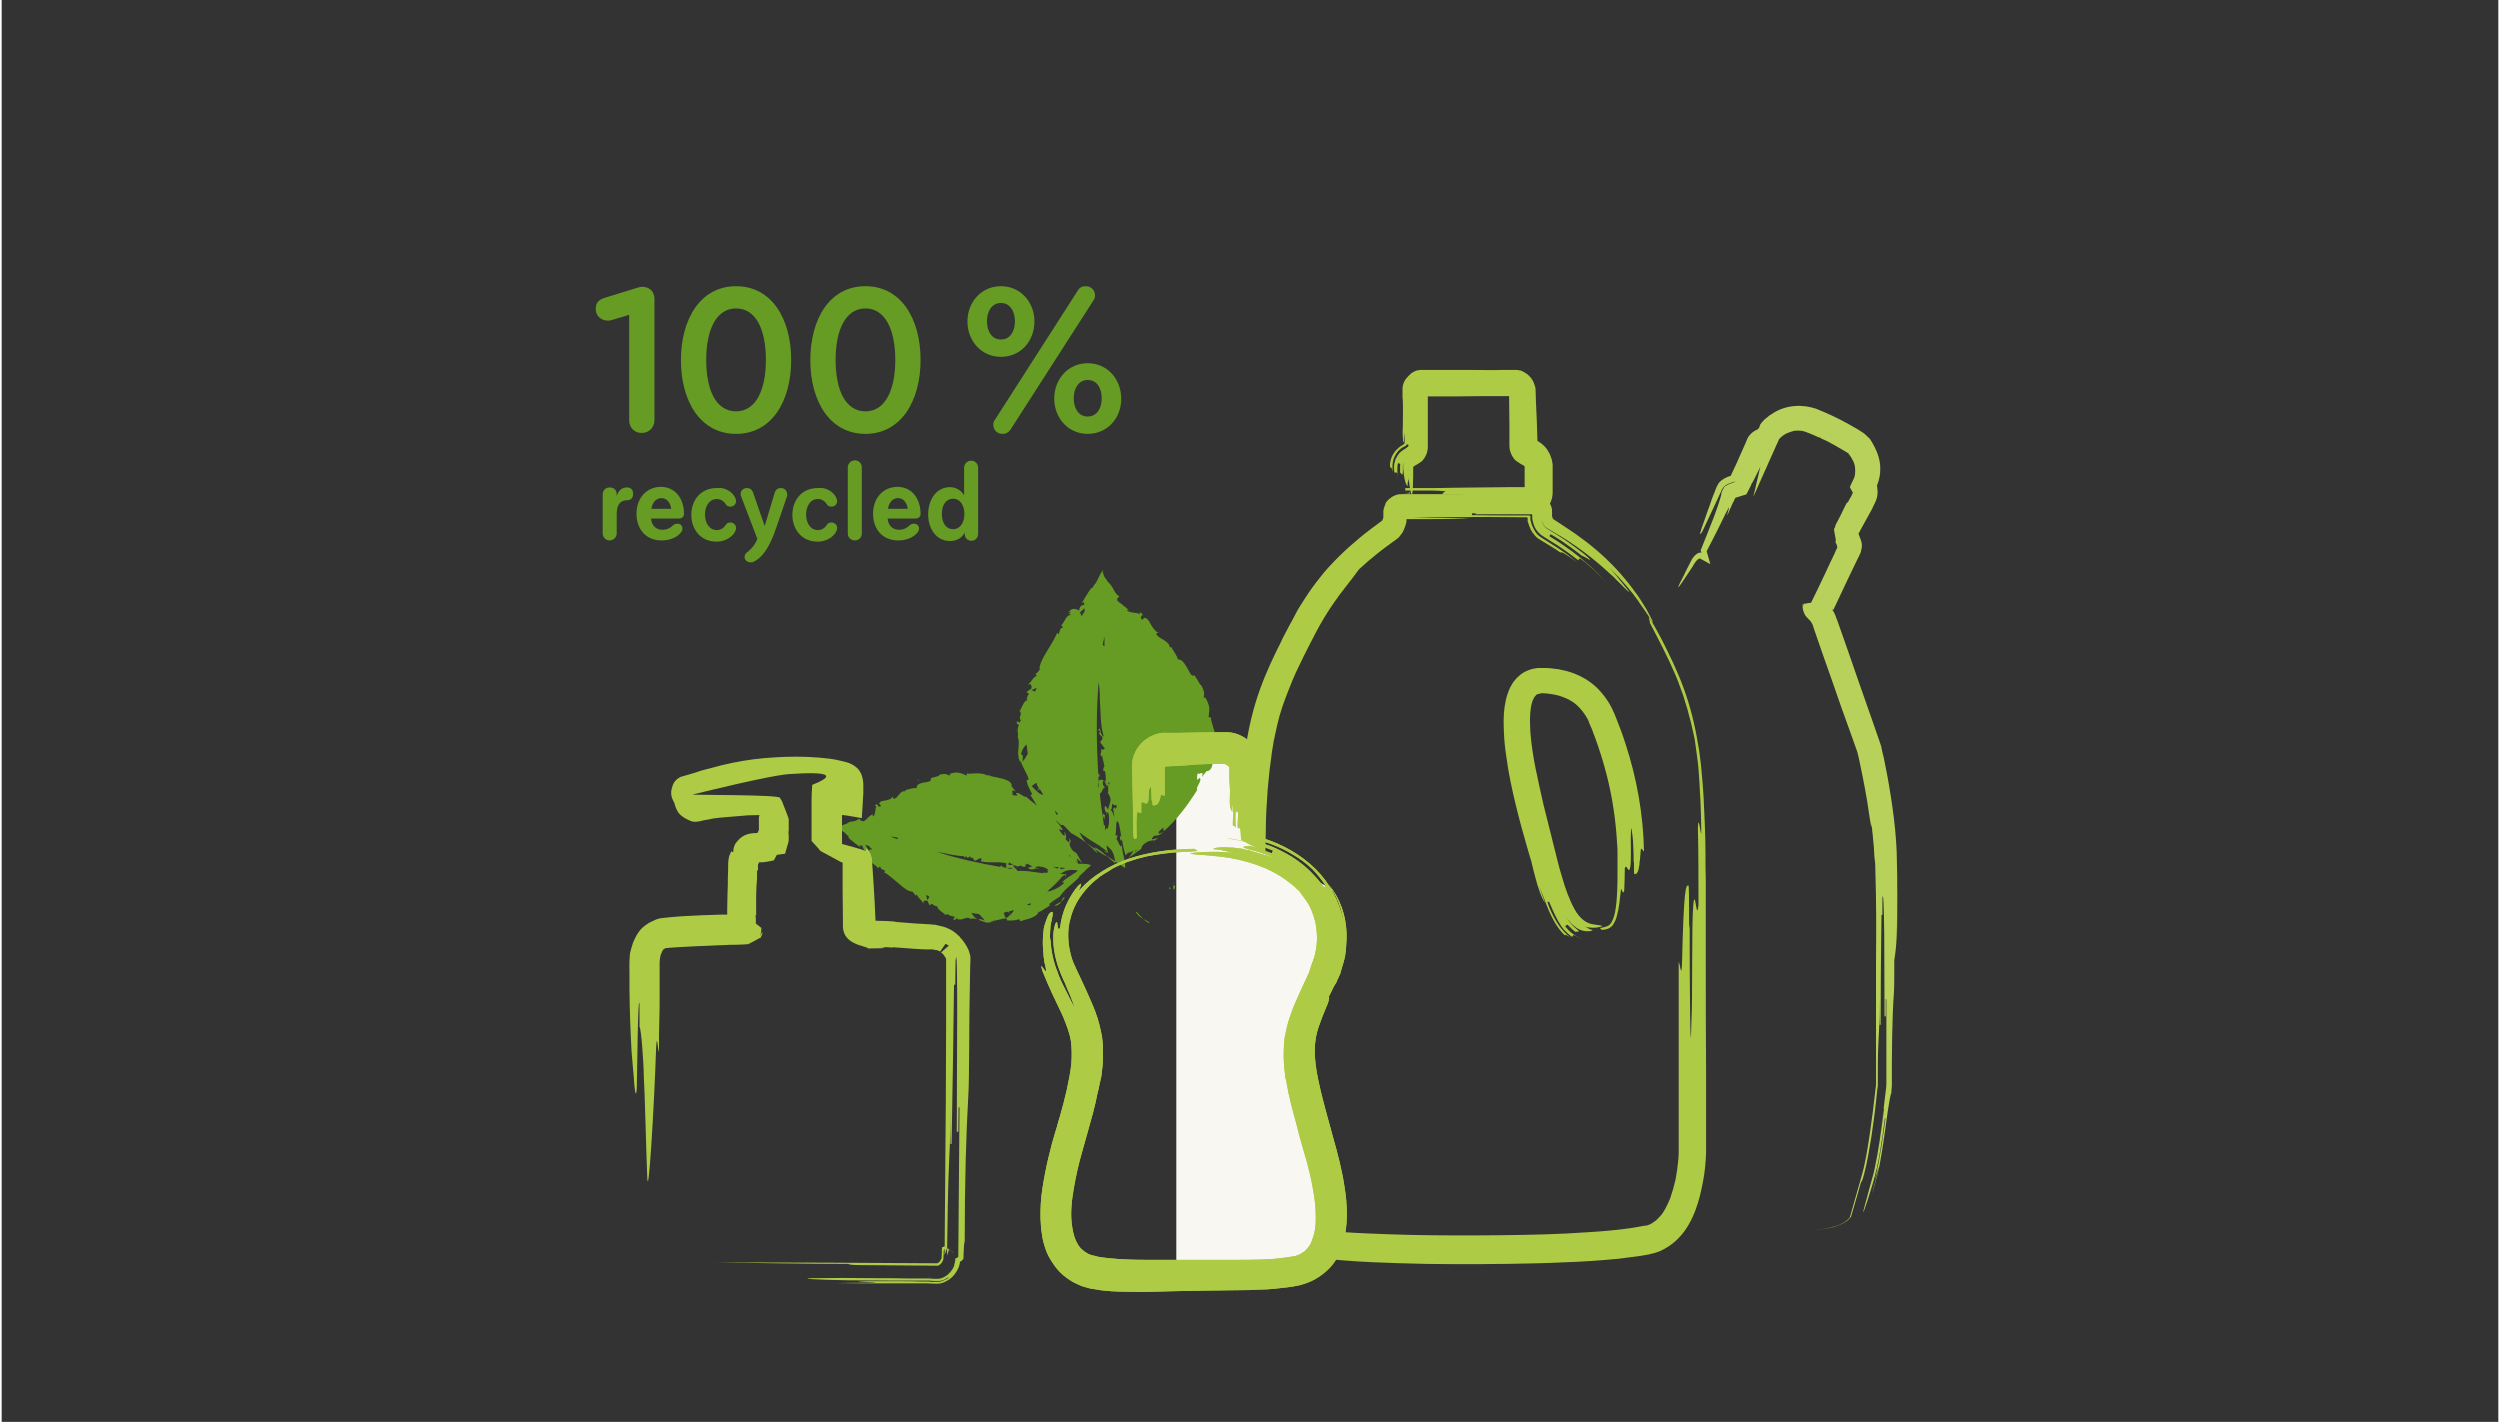 <?xml version="1.0" encoding="utf-8"?>
<svg xmlns="http://www.w3.org/2000/svg" xmlns:xlink="http://www.w3.org/1999/xlink" version="1.1" id="Ebene_1" x="0px" y="0px" viewBox="0 0 820 467" style="enable-background:new 0 0 820 467;" xml:space="preserve" width="320" height="182">
<rect x="0" y="0" width="820" height="467" fill="#333333" stroke="none"/>
<style type="text/css">
	.st0{fill:#AECB45;}
	.st1{fill:#669C24;}
	.st2{fill:#F9F7F2;}
	.st3{fill:none;}
	.st4{fill:#B7D15A;}
	.st5{fill:none;stroke:#E7F0C8;stroke-width:0.3;stroke-miterlimit:10;}
</style>
<g>
	<path class="st0" d="M460.2,132c0-0.5,0-0.9-0.1-1.4c0-0.2,0-0.5,0-0.7c0-0.4,0-0.8,0-1.2c0-0.4,0-0.8,0-1.2c0-0.4,0.1-0.8,0.2-1.2   c0.2-0.8,0.6-1.5,1.1-2.1s1.1-1.2,1.7-1.7c0.3-0.2,0.7-0.4,1.1-0.6c0.2-0.1,0.3-0.1,0.5-0.2c0.2,0,0.4-0.1,0.6-0.1l0.6-0.1   c0.1,0,0.2,0,0.3,0h0.3c0.4,0,0.9,0,1.3,0c0.6,0,1.1,0,1.7,0c4,0,8,0,12.1,0s8.1,0.1,12.1,0c0.5,0,1,0,1.5,0c0.4,0,0.8,0,1.2,0h0.7   c0.2,0,0.4,0,0.6,0c0.4,0.1,0.8,0.1,1.2,0.2c0.2,0.1,0.4,0.1,0.5,0.2c0.2,0.1,0.4,0.2,0.6,0.3c0.7,0.4,1.4,0.9,1.9,1.5   c0.6,0.6,1,1.3,1.3,2c0.1,0.4,0.3,0.8,0.4,1.1c0.1,0.4,0.2,0.8,0.2,1.2c0,1.2,0.1,2.4,0.1,3.6c0.1,2.2,0.2,4.4,0.3,6.7   c0.1,2.1,0.1,4.3,0.2,6.4c0,0.1,0.1,0.2,0.1,0.2h0.1l0,0l0.3,0.2c0.1,0.1,0.2,0.1,0.3,0.2c0.9,0.6,1.7,1.4,2.3,2.2   c0.6,0.9,1.1,1.8,1.4,2.8c0.2,0.5,0.3,1,0.4,1.6c0,0.3,0.1,0.5,0.1,0.8v0.4v0.3v3.4v4.2c0.1,2.4-0.5,4.2-1.9,5.8   c-1.5,1.5-3.3,2.2-5.7,2.1c-1.4,0-2.9,0-4.3,0c-4.6,0-9.1,0-13.5,0c0-0.4,1.5-0.9,0-1.1c-5.9-0.6-5.9-1.3-5.9-2.1   c0-0.4,4.4,0,2.9-0.4c4.4,0,11.8-0.2,7.4-0.6c-1.5-0.4-7.4,0-8.8-0.6c-1.5-0.6,1.5-1.1,0-1.7h-5.9c-1.5-0.4,1.5-1.1,0-1.1   c-2.2-0.2-4.8-0.2-7.5-0.2c-1.4,0-2.8,0-4.3,0h-0.5h-0.3H461l0,0v0.9l0,0c0,0.1,0,0,0,0l0,0c0,0,0,0,0.1,0h0.8l0,0l0,0l0,0   c0,0,0,0,0.1,0l0.1-0.1c0.1-0.1,0.2-0.2,0.3-0.2c0.1,0,0.2,0.1,0.2,0.4c-0.5,0-1,0-1.6,0l0,0l0,0l0,0l0,0l0,0l0,0l0,0   c0,0.4,0-3.5,0-1.8h0.1h0.1h2.2c1.5,0,3,0,4.5,0c3,0,6,0,8.9-0.1c6-0.1,11.9-0.1,17.9-0.2h4.5h0.6h0.2l0,0h0.1c0.1,0,0.1,0,0.1,0   c0.1-0.1,0-0.2,0-0.3v-4.2v-2.1c0-0.1,0-0.2-0.1-0.3s-0.1-0.2-0.2-0.2c0,0,0,0-0.1,0c0.1,0-0.4-0.3-0.7-0.4l-1.8-1.2   c-1-0.9-1.7-2.3-2-3.7c-0.1-0.7-0.1-1.5-0.1-2.2V144v-4.5l-0.1-9v-0.3v-0.1l0,0l0,0l0,0l0,0l0,0l0,0l0,0l0,0H495h-0.3   c-6,0-12,0-18,0.1c-2.8,0-5.6,0-8.4,0c0,0,0,0,0.1,0l0,0l0,0l0,0l0,0v0.1v0.1v1.1c0,3,0,6,0,9c0,1.5,0,3,0,4.5v1.1   c0,0.4,0,0.7,0,1.1c-0.1,0.7-0.2,1.4-0.5,2.1c-0.3,0.7-0.7,1.3-1.1,1.8c-0.2,0.3-0.5,0.5-0.8,0.7c-0.3,0.2-0.6,0.4-0.9,0.6   l-1.2,0.7c-0.1,0-0.1,0-0.1,0.1l-0.1,0.1l-0.1,0.1v0.1l0,0l0,0l0,0l0,0c0,2,0,4.1-0.1,6.1c-0.2,5.9-0.9,1.5-1.5-2.9   c0.2,1.5-0.4,1.5-0.2,2.9c-0.3,0-0.7-0.7-1-2.2c-0.2-0.7-0.3-1.7-0.4-2.8c-0.1-0.5-0.1-1.2-0.1-1.6c0-0.5,0.1-1,0.4-1.5   c-0.3,0.5-0.5,1-0.5,1.6c0,0.2,0,0.3,0,0.4v0.6v1.1c-0.2,1.5-0.6,0-0.9,0c0-0.7,0-1.5,0-2s0.1-0.9,0-0.9c-0.2,0-0.6-0.1-0.7-0.2   c-0.1,0.4-0.2,0.9-0.2,1.5v1.6v2.9c0-1.5,0-2.9-0.2-2.9h-0.8c0-0.6-0.1-1.1-0.1-1.8c0-0.8,0.2-1.7,0.5-2.6c0.4-0.8,0.9-1.6,1.5-2.2   c0.3-0.3,0.7-0.6,1-0.8l0.3-0.2l0.2-0.1c0.1-0.1,0.2-0.1,0.3-0.2c0.2-0.2,0.5-0.3,0.7-0.5c0.2-0.2,0.3-0.4,0.3-0.7l-0.6-0.2   c-0.1,0.2-0.2,0.4-0.3,0.5c-0.2,0.1-0.4,0.2-0.6,0.3l-0.2,0.1l-0.1,0.1L460,147c-0.4,0.3-0.8,0.6-1.1,0.9c-0.7,0.7-1.2,1.6-1.6,2.5   c-0.4,0.9-0.5,1.9-0.5,2.8c0,0.6,0,1.3,0,1.8c-0.2-1.5-0.4-1.5-0.8-1.5c0-0.2,0-0.7,0-1.1s0.1-0.8,0.2-1.2c0.2-0.8,0.5-1.6,1-2.3   c0.4-0.7,1-1.3,1.7-1.9c0.3-0.3,0.7-0.5,1-0.7l0.1-0.1l0,0h0.1l0.1-0.1c0.2-0.1,0.4-0.2,0.5-0.4c0.1-0.1,0.1-0.2,0.1-0.3   c0-0.1,0-0.2,0-0.3s0-0.2,0-0.3V144c0-0.6-0.1-1.1-0.2-1.7v2.2v0.5c0,0.1,0,0.2,0,0.4c-0.1-0.2-0.2-0.3-0.3-0.5v-0.1v-0.1l0,0v-0.1   c0-0.3,0-0.6-0.1-0.8c-0.1-1.2-0.1-2.5,0-3.9C460.2,137.1,460.3,134.2,460.2,132"/>
	<path class="st0" d="M437.6,197.9c-2.1,3-4.1,6.3-5.9,9.7c-1.8,3.5-3.7,7.1-5.4,10.7c-0.9,1.8-1.7,3.6-2.5,5.5   c-0.7,1.8-1.5,3.7-2.2,5.6c-0.3,0.9-0.7,1.9-1,2.8c-0.3,1-0.6,1.9-0.9,2.9c-0.5,1.9-1,3.9-1.4,5.9l-0.3,1.5l-0.2,0.7l-0.1,0.8   c-0.2,1-0.3,2-0.5,3l-0.1,0.8l-0.1,0.8l-0.2,1.5c-0.1,1-0.3,2.1-0.4,3.1s-0.2,2.1-0.3,3.1c-0.1,1-0.2,2.1-0.3,3.1   c-0.1,2.1-0.3,4.2-0.4,6.3s-0.2,4.3-0.2,6.4s-0.1,4.3-0.1,6.4c0,4.3-0.1,8.6-0.1,12.9c0,17.3,0,34.7,0,51.7c0,8.5,0,16.9,0.1,25.1   c0,2.1,0,4.1,0,6.1c0,1,0,2,0,3c0,0.9,0.1,1.8,0.1,2.8c0.3,3.8,0.9,7.5,1.9,11c0.3,1,0.6,2,1,3s0.8,1.9,1.3,2.8   c0.9,1.8,2.1,3.3,3.4,4.4c0.7,0.5,1.3,1,2.1,1.3c0.4,0.2,0.7,0.3,1.1,0.4c0.2,0.1,0.4,0.1,0.6,0.1s0.4,0.1,0.7,0.1   c2.2,0.4,4.5,0.7,6.9,0.9c4.7,0.5,9.4,0.8,14.2,1c4.8,0.2,9.6,0.4,14.4,0.5c9.7,0.2,19.4,0.2,29.2,0.1c9.8-0.1,19.5-0.3,29.2-1   c4.8-0.3,9.6-0.7,14.3-1.4c0.6-0.1,1.2-0.2,1.7-0.3l1.7-0.3l0.4-0.1h0.2c0.1,0,0.1,0,0.2,0c0.2-0.1,0.4-0.1,0.6-0.1   c0.2,0,0.4-0.1,0.6-0.2c0.2-0.1,0.4-0.1,0.5-0.2c0.3-0.2,0.7-0.3,1-0.6c0.3-0.2,0.7-0.5,1-0.7c0.6-0.6,1.2-1.2,1.8-1.9l0.2-0.3   l0.2-0.3l0.4-0.6c0.2-0.4,0.5-0.8,0.7-1.3c0.5-0.9,0.9-1.9,1.3-2.8c0.7-2,1.3-4.1,1.8-6.3c0.4-2.2,0.7-4.5,0.9-6.7   c0-0.6,0.1-1.1,0.1-1.7s0-1.1,0-1.6c0-1.2,0-2.4,0-3.7c0-19.5,0-38.7,0-57.6c0.4,0,0.9,6.3,1.1,0c0.6-25.2,1.3-25.2,2.1-25.2   c0.4,0,0,18.9,0.4,12.6c0,18.9,0.2,50.4,0.6,31.5c0.4-6.3,0-31.5,0.6-37.7c0.6-6.3,1.1,6.3,1.7,0c0-6.3,0-18.9-0.2-25.2   c0.1-1.6,0.1-2,0.3-1.8c0.1,0.2,0.3,1,0.4,1.8c0.3,1.6,0.5,3.1,0.4,0c0-2.4-0.1-4.9-0.2-7.4c0-1.3-0.1-2.6-0.2-3.9   c-0.1-1.3-0.1-2.7-0.2-4c-0.1-1.4-0.2-2.8-0.3-4.2s-0.3-2.8-0.5-4.3c-0.2-1.4-0.4-2.9-0.6-4.4c-0.1-0.7-0.2-1.5-0.4-2.2   s-0.3-1.5-0.5-2.2s-0.3-1.5-0.5-2.2s-0.4-1.5-0.6-2.2c-0.2-0.8-0.4-1.5-0.6-2.3c-0.2-0.7-0.5-1.5-0.7-2.2s-0.4-1.5-0.7-2.3   c-0.3-0.7-0.5-1.5-0.8-2.2l-0.4-1.1c-0.1-0.4-0.3-0.7-0.4-1.1c-0.3-0.7-0.6-1.5-0.9-2.2c-2.5-5.9-5.5-11.5-8.4-17.1   c0.2-0.1-0.4-1.6-0.3-1.7c0.1-0.1,1,1.2,4,6.8c2.7,5.3,5.4,10.8,7.5,16.6s3.6,11.8,4.6,17.9l0.4,2.3l0.3,2.3c0.2,1.5,0.4,3,0.5,4.5   l0.4,4.5l0.3,4.5c0,0.8,0.1,1.5,0.1,2.3l0.1,2.2l0.2,4.5c0.1,3,0.2,6,0.2,9s0,6,0.1,8.9c0,3,0,5.9,0,8.9c0,5.9,0,11.9,0,17.8   c0,11.9,0,23.8,0.1,35.7c0,6,0,11.9,0,17.9v4.5v2.2v1.1v0.6v0.7c-0.1,3.2-0.4,6.4-1,9.5c-0.6,3.2-1.3,6.3-2.5,9.5   c-0.6,1.6-1.3,3.1-2.2,4.7c-0.9,1.5-1.9,3-3.3,4.4c-1.3,1.4-2.9,2.6-4.7,3.6c-0.5,0.2-0.9,0.5-1.4,0.7s-0.9,0.4-1.4,0.5   c-0.5,0.2-1,0.3-1.5,0.4l-0.4,0.1c-0.1,0-0.3,0.1-0.3,0.1l-0.6,0.1l-2.3,0.4l-2.3,0.3c-0.8,0.1-1.5,0.2-2.3,0.3l-2.3,0.3   c-6.1,0.6-12.1,1-18.1,1.2c-6,0.3-12,0.4-18,0.5s-12,0.1-18,0.1s-12-0.1-18-0.3c-6-0.2-12.1-0.4-18.1-0.9c-3-0.2-6.1-0.5-9.1-0.9   l-2.3-0.3l-1.2-0.2l-1.2-0.2l-1.2-0.2l-0.6-0.1c-0.1,0-0.2,0-0.3-0.1l-0.4-0.1c-0.5-0.1-1-0.2-1.5-0.4c-0.5-0.2-1-0.3-1.5-0.5   c-1.9-0.8-3.6-1.9-5.1-3.2c-1.5-1.3-2.7-2.8-3.7-4.3c-2-3.1-3.3-6.2-4.2-9.4c-0.9-3.2-1.5-6.4-1.9-9.5c-0.2-1.6-0.3-3.2-0.4-4.8   l-0.1-1.2c0-0.4,0-0.9,0-1.3v-2.2c0-23.9,0-47.8-0.1-71.7c0-6,0-11.9,0-17.9c0-3,0-6,0.1-9l0.1-4.5c0-1.5,0.1-3,0.2-4.5   c0.1-3,0.3-6.1,0.5-9.1c0.1-1.5,0.3-3,0.4-4.6c0.1-0.8,0.1-1.5,0.2-2.3l0.3-2.3c0.7-6.1,1.9-12.3,3.7-18.3c1.8-6,4.3-11.8,7-17.3   c0.7-1.4,1.4-2.7,2-4.1c0.7-1.4,1.4-2.7,2.1-4c0.4-0.7,0.7-1.3,1.1-2l1.1-2.1c0.7-1.4,1.6-2.7,2.4-4c0.4-0.7,0.9-1.3,1.3-2   c0.4-0.6,0.9-1.3,1.3-1.9l1.4-1.9c0.2-0.3,0.5-0.6,0.7-0.9l0.7-0.9c1.9-2.5,4.1-4.8,6.3-7c2.2-2.2,4.6-4.3,7-6.3   c1.2-1,2.4-1.9,3.7-2.9l3.5-2.6l0,0l0,0l0,0c0.1-0.1,0.2-0.4,0.3-0.7c0-0.1,0-0.1,0.1-0.2V170c0,0,0,0,0-0.1v-0.1v-0.5   c0-0.3,0-0.7,0-1v-0.5l0.1-0.5c0-0.1,0-0.2,0-0.2l0.1-0.2l0.1-0.4l0.3-0.7l0.1-0.4c0.1-0.1,0.1-0.3,0.2-0.4   c0.1-0.2,0.3-0.4,0.5-0.6c0.4-0.4,0.8-0.8,1.3-1.1c0.2-0.1,0.4-0.3,0.7-0.4c0.2-0.1,0.5-0.2,0.7-0.3c0.5-0.2,1.1-0.3,1.8-0.3h1.9   h4.6c5.2,0,10.3,0,15.5,0c5.1,0,10.3,0,15.4,0h4.7c0.6,0,1.3,0,1.9,0s1.2,0.2,1.7,0.3c0.5,0.2,0.9,0.4,1.4,0.7s0.9,0.7,1.2,1.2   c0.2,0.2,0.3,0.4,0.4,0.6l0.3,0.7c0.1,0.2,0.2,0.5,0.3,0.7c0.1,0.3,0.1,0.6,0.2,0.9v0.5v0.5c0,0.3,0,0.7,0,1s0.1,0.4,0.1,0.5   c0.1,0.3,0.2,0.5,0.3,0.6l0,0l0,0l0,0l1.7,1.1l1.8,1.2c1.2,0.8,2.4,1.6,3.6,2.4c2.4,1.7,4.8,3.5,7,5.4c4.5,3.8,8.6,8.2,12.1,12.9   c0.5,0.7,0.9,1.3,1.4,1.9c0.4,0.6,0.8,1.2,1.2,1.8c0.7,1.1,1.3,2.1,1.8,2.9c0.9,1.7,1.5,2.9,1.9,3.6c0.3,0.7,0.3,0.9,0.2,0.7   c-0.1-0.1-0.2-0.2-0.4-0.5s-0.4-0.6-0.7-1.1c-0.3-0.4-0.6-1-1-1.5c-0.2-0.3-0.4-0.6-0.6-0.9c-0.2-0.3-0.4-0.6-0.7-1   c-0.5-0.7-1-1.4-1.5-2.2c-0.6-0.8-1.2-1.6-1.8-2.4c-2.6-3.3-6-7-9.6-10.2c0.6,0.5,1.1,1,1.6,1.5c0.5,0.4,0.8,0.9,1.2,1.2   c0.7,0.8,1.2,1.4,1.7,2s1,1.3,1.7,2.1c0.6,0.8,1.4,1.8,2.4,3c-0.1,0.1-0.7-0.4-1.7-1.4c-0.5-0.5-1.1-1.2-1.9-1.9   c-0.8-0.8-1.6-1.7-2.7-2.6c-2.1-2-4.8-4.3-8.2-6.9c-1.7-1.3-3.6-2.6-5.7-4c-0.5-0.3-1-0.7-1.6-1c-0.5-0.3-1.1-0.7-1.7-1   c-1.1-0.7-2.3-1.4-3.5-2.1c-0.4-0.2-0.8-0.6-1.1-1.1s-0.6-1.1-0.8-1.7c0.2,0.6,0.4,1.2,0.7,1.7s0.6,0.9,1.1,1.2l3.1,1.9   c1,0.7,2.1,1.3,3.1,2c2,1.4,4,2.9,6,4.4c4.8,4.2-0.4,0.4-0.6,0.7c-2.5-2-5.1-3.8-7-5.1c-2-1.3-3.4-2.1-3.4-2   c-0.1,0.2-0.3,0.5-0.4,0.6c2.7,1.6,6.6,4.2,10.2,7.1c1.8,1.5,3.6,3,5.1,4.5c0.4,0.4,0.8,0.7,1.1,1.1c0.4,0.4,0.7,0.7,1,1.1   c0.6,0.7,1.3,1.3,1.8,1.9c-2.1-2.3-4.3-4.5-6.1-6c-0.9-0.8-1.6-1.4-2.2-1.8c-0.5-0.4-0.9-0.6-0.9-0.6c-0.1,0.1-0.4,0.4-0.5,0.6   c-1.7-1.3-3.5-2.7-5.5-4c-1-0.7-2-1.4-3.1-2c-1.1-0.7-2.2-1.4-3.3-2.1c-0.7-0.5-1.3-1.1-1.8-1.8s-0.8-1.4-1-2.1   c-0.1-0.4-0.2-0.8-0.3-1.1c0-0.2-0.1-0.4-0.1-0.6c0-0.2,0-0.4,0-0.6c0-0.2,0-0.4,0-0.6c-0.1-0.2-0.2-0.4-0.4-0.4   c-0.2-0.1-0.4,0-0.6-0.1c-0.4,0-0.8,0-1.3,0c-1.2,0-2.4,0-3.5,0c-5.1,0-9.9,0-14,0v0.6c4.1,0.1,9,0.1,14,0.1c1.1,0,2.3,0,3.4,0   c0.3,0,0.7,0,1,0c0.2,0,0.3,0,0.5,0c0.2,0.1,0.3,0.2,0.3,0.3c0.1,0.2,0,0.3,0,0.5s0,0.3,0,0.5s0,0.3,0.1,0.5   c0.1,0.3,0.2,0.7,0.3,1.1c0.3,0.8,0.6,1.5,1.1,2.3s1.2,1.5,2,2c1.1,0.7,2.2,1.4,3.3,2.1c1.1,0.7,2.1,1.3,3.1,2c2,1.3,3.8,2.7,5.4,4   c-2.5-1.8-3.8-2.6-4.5-3c-0.7-0.3-0.8-0.2-0.9-0.1c-1.1-0.8-2.2-1.5-3.4-2.2l-3.6-2.2c-0.7-0.4-1.3-1-1.8-1.7   c-0.3-0.3-0.5-0.6-0.7-1c-0.2-0.3-0.4-0.6-0.5-1c-0.3-0.6-0.5-1.3-0.7-1.9l-0.1-0.2v-0.1l0,0v-0.1c0-0.1,0-0.2,0-0.3   c0-0.2,0-0.4,0-0.6c0-0.2-0.2-0.3-0.4-0.3h-1.1l-11.9-0.1c-8.1,0-16.1,0-24.2,0.3h18.9c-3.4,0.3-8.3,0.4-13.9,0.4   c-2.1,0-4.4,0-6.8,0c-0.1,0-0.2,0-0.3,0c-0.1,0-0.1,0.1-0.1,0.2c0,0.2,0,0.4,0,0.5v0.1l-0.1,0.4c-0.1,0.3-0.1,0.6-0.2,0.8   c-0.2,0.5-0.4,1.1-0.6,1.6c-0.1,0.3-0.3,0.5-0.4,0.8l-0.3,0.4c-0.1,0.1-0.2,0.3-0.3,0.4c-0.4,0.6-0.9,1.1-1.5,1.5   c-1.1,0.8-2.2,1.6-3.3,2.4c-1.1,0.8-2.1,1.6-3.1,2.4c-2,1.6-4,3.3-5.8,5C443,190.9,439.9,194.5,437.6,197.9"/>
	<path class="st0" d="M501,278.2c-1.3-4.5-2.6-9.2-3.8-14.2s-2.3-10.1-3-15.4c-0.4-2.6-0.7-5.3-0.8-8c-0.1-2.7-0.2-5.5,0.2-8.3   c0.2-1.4,0.5-2.9,1-4.4c0.2-0.7,0.6-1.5,0.9-2.2c0.4-0.7,0.8-1.5,1.4-2.2c1.1-1.4,2.7-2.7,4.4-3.3c0.9-0.4,1.7-0.6,2.6-0.7l0.6-0.1   h0.3h0.3h0.6h0.3h0.3c0.9,0,1.7,0,2.5,0.1s1.6,0.2,2.5,0.3c1.6,0.3,3.3,0.7,4.9,1.3c3.2,1.2,6.3,3.1,8.7,5.8   c1.2,1.3,2.3,2.8,3.2,4.3c0.4,0.8,0.9,1.6,1.2,2.4c0.1,0.2,0.2,0.4,0.3,0.6l0.2,0.5l0.4,1c1.1,2.8,2.2,5.6,3.1,8.5   c3.8,11.5,5.9,23.7,6.1,35.4c-0.4,0-1-1.9-1.1,0c-0.1,1-0.1,1.8-0.2,2.5c-0.1,0.7-0.2,1.3-0.2,1.9c-0.2,1.1-0.3,1.8-0.5,2.2   c-0.4,0.9-0.7,0.9-1.1,0.9c-0.4,0,0-5.6-0.3-3.8c0-1.4,0-3.1-0.1-4.7c0-0.8-0.1-1.6-0.1-2.3c0-0.4-0.1-0.7-0.1-1.1   c0-0.3-0.1-0.7-0.1-0.9c-0.3-2.4-0.5-3.3-0.5-0.4c-0.1,1,0,3.3,0,5.7c0,2.4,0,4.7-0.3,5.6c-0.6,1.9-1.1-1.9-1.7,0   c0,1.9-0.1,5.6-0.2,7.4c-0.5,1.8-1-1.9-1.1-0.1c-0.2,1.4-0.3,2.8-0.5,4.3s-0.5,3-0.9,4.4c-0.2,0.7-0.5,1.4-0.8,1.9   c-0.3,0.6-0.6,1-1,1.3s-0.8,0.6-1.3,0.7c-0.5,0.2-1.1,0.3-1.8,0.3c0-0.2-0.5-0.4-0.5-0.5s0.1-0.2,0.5-0.2c0.1,0,0.3-0.1,0.5-0.1   c0.1,0,0.2-0.1,0.3-0.1s0.1,0,0.2,0c0.1,0,0.1,0,0.2-0.1c0.5-0.1,0.9-0.3,1.2-0.5s0.6-0.6,0.9-1.1c0.6-1.1,1.1-2.7,1.3-4.5   c0.3-1.8,0.4-3.7,0.5-5.7s0.1-4,0.1-6v-3.1c0-1,0-2.1,0-3c0-1,0-2-0.1-3s-0.1-2-0.2-3c-0.3-4-0.8-7.9-1.5-11.9   c-1.4-7.9-3.7-15.6-6.6-23.1l-0.6-1.4l-0.3-0.7c0-0.1-0.1-0.2-0.1-0.3l-0.1-0.3l-0.3-0.6l-0.3-0.5c-0.2-0.4-0.4-0.7-0.6-1   c-0.9-1.3-1.9-2.5-3.1-3.5c-1.2-1-2.6-1.7-4.2-2.3c-1.5-0.6-3.2-0.9-4.9-1.1c-0.4,0-0.8-0.1-1.2-0.1c-0.3,0-0.7,0-1,0   c-0.5,0.1-0.9,0.2-1.2,0.3s-0.5,0.4-0.8,0.7s-0.5,0.9-0.8,1.5c-0.5,1.3-0.7,3-0.8,4.8s0,3.7,0.1,5.6c0.3,3.9,0.9,7.8,1.7,11.8   c0.8,4,1.7,7.9,2.6,11.9c1,4,2,8,3,12c0.5,2,1,4,1.5,6s1,3.9,1.6,5.8c1.1,3.8,2.4,7.5,4.1,10.5c0.8,1.5,1.8,2.7,2.8,3.5   s2,1.3,3.4,1.5c1.3,0.2,2.2,0.3,2.6,0.4c0.2,0.1,0.3,0.1,0.2,0.2c0,0-0.1,0.1-0.2,0.1c-0.1,0-0.2,0.1-0.3,0.1   c-0.5,0.1-1.3,0.3-2.3,0.3s-2-0.1-3-0.4c0.3,0.1,0.6,0.2,0.8,0.3c0.2,0.1,0.3,0.2,0.5,0.3c0.2,0.1,0.3,0.2,0.5,0.3   c0.2,0.1,0.5,0.1,0.9,0.2c0,0.3-0.9,0.6-2.5,0.4c-0.8-0.1-1.8-0.4-2.8-1.1c-0.5-0.3-1-0.8-1.6-1.3c-0.5-0.5-1-1.2-1.6-1.9   c1,1.5,2.1,2.8,3.5,3.8c0.6,0.6,0.6,0.7,0.3,0.7s-0.8-0.1-0.9,0.1c-1.5-1.1-2.6-2.6-2.8-2.4c-0.1,0.1-0.4,0.4-0.6,0.5   c0.6,0.8,1.6,1.9,2.8,2.7c1.2,0.9,2.6,1.5,3.5,1.8c-0.9-0.3-1.9-0.7-2.5-1.1c-0.3-0.2-0.6-0.3-0.8-0.4s-0.3-0.2-0.3-0.1   c-0.1,0.2-0.3,0.5-0.4,0.6c-0.9-0.6-1.8-1.4-2.6-2.3s-1.5-2-2.1-3.1c-1.2-2.2-2.1-4.4-2.9-6.2l-0.5,0.2c0.6,1.9,1.6,4.1,2.9,6.3   c0.7,1.1,1.4,2.2,2.3,3.1c0.8,1,1.8,1.8,2.7,2.4c-1-0.6-1.4-0.9-1.7-1s-0.4,0-0.5,0.1c-1.3-1.2-2.2-2.5-3.1-3.9   c-0.8-1.4-1.5-2.7-2.1-4.1c-1.2-2.8-2.1-5.5-3.2-8.2c0.6,1.8,1.2,3.7,1.9,5.5c-1.2-1.7-2.3-4.9-3.2-8.4c-0.5-1.7-0.9-3.6-1.3-5.2   C501.8,281.1,501.4,279.5,501,278.2"/>
	<path class="st1" d="M384.8,271.2c0,0.1,0.1,0.1,0.1,0.1C384.8,271.4,384.7,271.4,384.8,271.2"/>
	<path class="st1" d="M361.9,267.4l0.5,0.4c-0.2,0.5-0.2,1-0.2,1.4C361.8,268.3,361.3,267.2,361.9,267.4"/>
	<path class="st1" d="M377,303.3c-0.9-0.5-1.6-1-2.2-1.5C376,302.5,376.8,302.5,377,303.3"/>
	<path class="st1" d="M406.9,251.1c0.1,0.3,0.1,0.5,0,0.6C406.8,251.3,406.7,251.1,406.9,251.1"/>
	<path class="st1" d="M373.5,300.8c-0.2-0.2-0.4-0.4-0.6-0.7c-0.2-0.2-0.4-0.5-0.4-0.7c0.1,0,0.1,0.1,0.2,0.1   c0.1,0.1,0.2,0.1,0.3,0.2c0.5,0.7,1.1,1.3,1.9,2C374.4,301.5,373.9,301.2,373.5,300.8"/>
	<path class="st1" d="M384.4,296.1c0.1,0,0.2-0.1,0.3-0.2C384.6,296.1,384.5,296.2,384.4,296.1"/>
	<path class="st1" d="M384.9,290.7v0.1c0.7-0.2,0.5,0.6,0.2,1.4C384.6,292,384.8,291.4,384.9,290.7"/>
	<path class="st1" d="M384.9,290.5c0-0.2,0-0.5,0-0.7C385.2,289.8,384.9,290.1,384.9,290.5"/>
</g>
<polygon class="st2" points="437,414.5 385.8,418 385.8,245.4 404.2,245.4 407.1,275.9 437,292.1 438.9,316.8 428.2,345.7   438.9,391.6 "/>
<polygon class="st1" points="383.5,292.1 384,291.7 383.4,291.4 "/>
<g>
	<path class="st1" d="M365,272.4c0,0.9,0.2,2.1,0,1.9l-0.2-1.5C364.8,272.8,364.8,272.6,365,272.4"/>
	<path class="st1" d="M365,272.4c0-0.5,0-0.9,0.1-1.2C365.1,271.5,365.1,272.1,365,272.4"/>
	<path class="st1" d="M359.8,280.2c0,0-0.4-0.4-0.7-0.7c-0.4-0.4-0.7-0.7-0.7-0.7c-0.1-0.5,0.2-0.4,0.7,0.2   C359.4,279.5,360,280.1,359.8,280.2"/>
	<path class="st1" d="M318.1,280.7C318.1,280.7,318.2,280.6,318.1,280.7C318.3,280.7,318.3,280.7,318.1,280.7"/>
	<path class="st1" d="M312.2,300.7l0.5-0.5c0.5,0.4,0.9,0.5,1.3,0.5C313,300.9,312,301.3,312.2,300.7"/>
	<path class="st1" d="M349.2,294.7c-0.4,0.6-0.7,1.1-1.3,1.4C348.5,295.4,348.3,294.7,349.2,294.7"/>
	<path class="st1" d="M300.7,256.1c0.4,0,0.5,0,0.6,0.2C301,256.3,300.7,256.2,300.7,256.1"/>
	<path class="st1" d="M347.3,297c-0.4,0.2-0.8,0.5-1.4,0.6c0.1-0.1,0.2-0.2,0.2-0.4c0.7-0.4,1.3-0.7,2-1.2   C347.8,296.4,347.6,296.8,347.3,297"/>
	<path class="st1" d="M342.4,286.7c0.1-0.1,0.1-0.2,0.1-0.4C342.5,286.5,342.5,286.6,342.4,286.7"/>
	<path class="st1" d="M304.7,294.5c-0.4-0.2-0.7-0.4-1.1-0.6c0.2,0.9,0.4,1.7,0.4,1.7C304.2,295.4,304.5,295,304.7,294.5    M321.3,301.8l1.7,0.6c-0.5-0.6-1.2-1.3-2-2.2c-0.8-0.1-1.7-0.2-2.5-0.4c0.6,1.1,1.4,2,2.5,2.4L321.3,301.8z M331,300.7   c0.6-0.5,1.1-1.1,1.3-1.4c0-0.1,0-0.2,0-0.4c-0.5,0.1-1.1,0.4-1.5,0.5l0.4,1.1l-0.6-1.1c-0.5,0.1-1.1,0.2-1.5,0.4   c0.2,0.8,0.5,1.5,0.8,1.8C329.9,301.5,330.5,301.2,331,300.7 M338,297.3c-0.1-0.1-0.1-0.5-0.1-0.7c-0.4,0.2-0.8,0.4-1.2,0.6   C337.2,297.3,337.6,297.3,338,297.3 M348.3,290.6c1.8-1.4-0.7-0.5-0.1-0.7c0.9-1.2,2.4-1.9,3.5-2.7c0.6-0.4,1.2-0.7,1.7-1.2   c0.2-0.1,0-0.1-0.1-0.1c-0.1,0-0.2,0-0.5-0.1c-0.4,0-0.8-0.1-1.4-0.1c-2.6,0.2-2.6,0.9-3.8,1.3c0.5,0.1,1.2,0.1,2,0.1   c0,0.2,0,0.5-0.4,0.9c0,0,0-0.2,0.1-0.4c0-0.2,0-0.4,0-0.4c-0.7,0.5-1.7,1.2-1.5,1.5c0,0-0.1-0.1,0-0.2c-1.1,1.3-2.6,2.7-4.4,4.3   c0.4,0,0.7-0.1,1.1-0.2C345.7,292.2,347.1,291.6,348.3,290.6 M352.9,285.2L352.9,285.2C354.4,285.2,353.8,285.2,352.9,285.2    M351,281.2l-0.5-0.5C350.8,281.5,350.9,281.4,351,281.2 M357.9,278.3c2.5,1.9,0.7-0.5,1.2,0c2,1.1,3.3,2.4,4.6,3.5   c0.7,0.6,1.3,1.2,2,1.7c0.2,0.2,0.1,0,0.1-0.2c0-0.1,0-0.4-0.1-0.6c-0.1-0.5-0.2-1.1-0.4-1.8c-0.5-1.4-0.9-1.9-1.3-2.2   c-0.4-0.4-0.7-0.6-1.1-1.1c0,0.7,0.2,1.5,0.5,2.4c-0.4,0-0.8,0-1.4-0.4c0,0,0.2,0,0.6,0.1c0.2,0,0.6,0.1,0.6,0.1   c-0.8-0.7-2-1.7-2.5-1.7c0.1,0,0.2,0,0.4,0c-2-1.2-4.5-2.7-7.1-4.7c0.1,0.4,0.2,0.6,0.5,0.9C355,275.6,356.3,277,357.9,278.3    M366.4,282.4L366.4,282.4C366.7,284.1,366.6,283.5,366.4,282.4 M362.7,272.3c0.1-0.4,0.2-0.7,0.5,0.1c0.1-0.6,0.4-1.3,0.5-2.2   c0-0.5,0-0.9,0-1.5c0-0.6-0.1-1.3-0.2-1.7l-0.9-0.4c0.1,0,0.4,0.4,0.4,0.6c0.1,0.4,0.1,0.9,0.1,1.3c0.1-0.2,0-0.6-0.1-0.9   s-0.2-0.7-0.5-1.1c-0.2-0.7-0.5-1.4,0.1-1.8l0.8,1.2c0.2-1.1,0.8-2.2,0.8-3.5c-0.2-0.8-0.5-1.7-1.2-2.1c0.8,0.8,0.2-2,0.5-3   c-0.1,0.1-0.2,0.5-0.4,1.1c-0.4-0.5-0.9-2.8-1.4-1.8c-0.2,1.7,0.4,1.4,0.7,2.2c-0.7-0.6-0.8,1.5-1.7,1.8c0.1,1.8,0.4,3.7,0.6,5.4   l0.1,0.5v-0.1c0.2,1.5,0.4,3.1,0.6,4.6c0.1,0,0.2,0,0.4,0.2v0.9C362.4,273,362.6,272.6,362.7,272.3 M372.4,279.7l0.5-0.6   C371.8,279.6,372.2,279.7,372.4,279.7 M354.1,201.2c0,0.4,0.4,0.4,0.9,0.2c-0.1,0.1-0.4,0.1-0.5,0.2c-0.1,0.4,0,0.6,0.2,0.7   c0.2-0.4,0.5-0.6,0.7-0.9c-0.1,0-0.4,0-0.5,0.1c0.2-0.1,0.5-0.2,0.6-0.4c0.1-0.1,0.1-0.2,0.2-0.2c0-0.5-0.1-0.9,0-1.2L354.1,201.2z    M338.1,226.7c0.4,0,0.8,0.2,1.3,0.5c0.1-0.5,0.4-0.8,0.5-1.3C338.9,226.4,338.1,226.7,338.1,226.7 M334.8,247.7l0.6,0.5l-0.1,2   c0.5-0.6,1.1-1.5,1.7-2.6c-0.1-0.9-0.2-2-0.4-3.1C335.7,245.3,335,246.5,334.8,247.7 M360.3,259.4v0.1V259.4L360.3,259.4    M360.2,258.9c0.2-0.6,0.2-1.4-0.1-2.2C360.1,257.5,360.2,258.2,360.2,258.9 M362.6,256.6c0.1-1.1,0-2.2-0.2-3.4   c-0.1,0.1-0.4,0.1-0.6-0.1c0-0.9,0.1-1.1,0.4-1.3c-0.2-1.2-0.6-2.5-0.8-3.8l-0.1,0.6l-0.6-1.1l0.4,0.1c-0.1-0.7,0-0.9,0.1-0.9   c0-0.2,0-0.5,0-0.7c0.2-0.1,0.7,0.6,1.1-0.2l-1.5-2c0-0.7,1.3-0.7,0.5-2c-0.4-0.2-0.6-0.5-0.9-0.9c0.1-0.1,0.4-0.4,0.2-0.9   c-0.2-0.5-0.4,0-0.5,0c0.1-0.4,0.5-1.2,0.8-0.1l-0.1,0.1c0.1,0.7,0.6,1.5,0.9,1.9c0.1,0,0.2,0,0.2-0.2c-1.1-3.8-0.9-7.7-1.2-11.6   c0-2-0.1-4.1-0.4-6.2c-0.8,9-0.8,19.8-0.1,30.9c0-0.1,0-0.4,0-0.5h0.4c0,0.7-0.2,1.3-0.4,0.6c0,0.7,0.1,1.4,0.1,2   C360.3,255.7,361.5,256,362.6,256.6 M362.2,212.3c0-1.1,0-2.1,0-3.2c-0.2,0.8-0.4,1.7-0.6,2.6C361.9,212,362,212.1,362.2,212.3    M363.2,257c0.1,0.1,0.2,0.2,0.4,0.4l0,0c0,0,0,0,0.1,0l0,0h0.1v0.1c0.1,0,0.1,0.1,0.2,0.2c0-0.1-0.1-0.2-0.1-0.4h-0.1v-0.2   C363.5,256.9,363.4,256.9,363.2,257 M363.9,265.6c0.7,0.6,0.8,1.1,1.1,1.5c0.1,0.1,0.1,0.6,0.4,1.2c0-0.1,0-0.2,0-0.4   c-0.1-0.8-0.2-1.7-0.4-2.5c0.1,0.1,0.2,0.2,0.4,0.2c0-0.1-0.1-0.2-0.1-0.4c0.1,0,0.5,0.2,0.4-0.1v0.5c0.4,0,0.6-0.4,0.4-1.2   c-0.7,0.2-1.1,0-1.3-0.6C364.5,265,364.8,266.5,363.9,265.6 M338.3,258.2c0.1,0.1,0.7,0.7,1.4,1.4c0.7,0.7,1.5,1.3,2,1.4   c0.1,0,0.2,0,0.4,0c-0.4-0.6-0.7-1.2-1.1-1.8l-1.1,0.5l0.8-0.7c-0.4-0.6-0.7-1.2-0.9-1.9C339.2,257.5,338.6,257.9,338.3,258.2    M346.4,267.6c0.1-0.2,0.5-0.2,0.7-0.1c-0.4-0.5-0.8-0.8-1.2-1.3C346,266.6,346.2,267.1,346.4,267.6 M283.6,277.5l1.2,1.8   c0.2,0,0.4-0.2,0.4-0.7c0,0.1,0.1,0.2,0.1,0.4c0.4,0.1,0.5,0,0.6-0.1c-0.2-0.2-0.5-0.5-0.7-0.6c0,0.1,0,0.2,0,0.4   c0-0.1-0.1-0.4-0.1-0.6c-0.1-0.1-0.1-0.1-0.2-0.2C284.3,277.6,283.8,277.6,283.6,277.5 M332.4,285.5h0.1H332.4   C332.4,285.4,332.4,285.4,332.4,285.5 M328.4,284.8c-0.1,0-0.2,0-0.4-0.1l0.1-0.4c0.6,0.1,0.9,0.5,0.5,0.5c0.6,0.1,1.1,0.1,1.7,0.2   c-0.5-0.2-0.5-0.8-0.2-1.4c-2.5-0.8-5.4,0-8.5-0.7c0-0.2,0.5-0.6-0.1-1.1l-1.8,0.9c-0.6-0.2-0.5-1.5-1.7-0.8c0.2-0.2,0.5-0.5,0-0.6   h-0.1c-0.1,0.1-0.4,0.4-0.6,0.5c-0.1-0.1-0.2-0.4-0.7-0.5c-0.5,0.1,0,0.2-0.1,0.5c-0.1-0.1-0.5-0.4-0.5-0.6   c-2.5-0.1-5.1-0.7-7.6-1.2c-0.4-0.1-0.7-0.1-1.2-0.2C313.6,281.9,320.8,283.5,328.4,284.8 M330.3,285.2c0.6,0.1,1.2,0.2,1.8,0.2   C331.7,285.1,331,284.8,330.3,285.2 M348.3,285c-0.2,0-0.5,0-0.8,0c0.1,0.1,0.4,0.5,0.4,0.5c0.4-0.1,0.9-0.2,1.5-0.4   C349,285,348.6,285,348.3,285 M292,274.7c0.7,0.4,1.4,0.6,2.1,0.9c0.1-0.1,0.2-0.2,0.4-0.4C293.7,275,292.8,274.8,292,274.7    M330.5,283.9c1.2,0.5,1.2,0.1,1.7-0.1c-0.6-0.1-1.2-0.2-1.2-0.6c-0.1,0-0.2,0-0.2,0.1s0,0.4-0.2,0.5   C330.4,283.9,330.5,283.9,330.5,283.9 M342.8,268.7c0.1,0.1,0.2,0.2,0.2,0.4c0-0.1-0.1-0.2-0.1-0.2   C343.1,268.9,343,268.9,342.8,268.7 M346.5,285.2c0.8,0,0.4-0.2,0.7-0.4c-0.7,0-1.3-0.1-1.9-0.1   C345.8,284.8,346.4,285.1,346.5,285.2 M338.2,286.3h0.2h-0.1c1.2,0.1,2.5,0.4,3.7,0.5c0-0.1,0.1-0.1,0.4-0.2l0.7,0.1   c1.5-0.4-0.6-0.8,0.8-0.9c-0.4-0.2-0.7-0.6-1.2-0.8c-0.6-0.2-1.5-0.5-2.7-0.4c0,0-0.2,0.2-0.5,0.4c-0.2,0.2-0.5,0.4-0.5,0.4   c0.1-0.2,1.5-0.4,1.9,0c-0.2-0.2-1.2,0-2,0.1c-0.8,0.1-1.4,0.1-1.8-0.5c0,0,0.4-0.1,0.7-0.2s0.8-0.2,0.8-0.2   c-0.4-0.1-0.7-0.4-1.1-0.6h-0.1c0,0,0,0,0.1,0c-0.2-0.1-0.6-0.2-0.8-0.4c-0.1,0.4-0.5,0.5-0.9,0.5c0.2,0.1,0.5,0.1,0.7,0.2   c-0.1,0.2-0.4,0.4-0.7,0.4s-0.6-0.1-0.9-0.2h0.1c0-0.1,0-0.2,0-0.2c-0.2,0-0.5,0-0.6,0.1c0.1,0,0.2,0.1,0.4,0.1   c-0.2,0-0.5-0.1-0.6-0.1c-0.4,0.1-0.6,0.2-0.8,0.5c0.5-0.4-0.4-0.6-1.1-0.7c-0.4,0.5,1.2,1.1,1.3,1.9   C335.1,285.9,336.7,286.1,338.2,286.3 M313.6,301.6l-0.5,0.6c0,0-0.1,0-0.1-0.1c-0.7,0-0.4-0.5,0.1-0.8c-0.2-0.2-0.5-0.5-0.7-0.7   c-0.8,0.9-1.4-0.9-2.5-0.1c-0.2-0.6-2.8-1.7-2.6-3c-0.1,0.1-0.2,0.1,0,0.2c-0.7-0.1-1.3-0.4-1.8-0.9l-0.7,0.6c0,0-0.2-0.5-0.4-0.8   c-0.2-0.5-0.4-0.8-0.4-0.8c-1.1,0-1.5,0-1.1,1.1c-1.3-2-1.4-1.3-2.4-3.2l-0.2,0.5c-0.6-0.4-0.9-1.5-1.5-1.4c-0.9,0-2.5-1.1-4-2.5   c-1.7-1.3-3.4-3-5.1-3.9c1.8-0.6-1.8-0.7-0.9-1.7c-0.5,0.1-0.9-0.1-0.8,0.6c-1.1-1.5-2.5-1.5-2.6-3.2c-0.5,0.1-0.1,0.7-0.5,0.7   c0-0.1-0.1-0.6-0.5-0.6c-0.4,0,0,0.4,0,0.7c-1.3-1.4-0.6-2.2,0.1-3.2c-0.2-0.1-0.5-0.1-0.7-0.2s-0.5-0.2-0.6-0.5   c-0.2-0.4-0.5-0.7-0.4-1.2c-0.6-0.1-1.7-0.5-0.5,0.7c-0.4-0.4-1.7-1.2-2.7-2.1c-1.1-0.8-2-1.7-1.3-1.8c-0.6-0.1-1.1-0.8-1.1-0.9   c-0.8-0.6-1.3-0.9-1.8-1.3c-0.2-0.1-0.5-0.4-0.7-0.6c-0.1-0.1-0.2-0.2-0.4-0.4c-0.1-0.1-0.1-0.1-0.2-0.2V271l0.1,0.1   c0.1,0.1,0.4,0.2,0.4,0.2c0.5,0,1.1,0,1.2-0.1c0.7-0.1,0.6-0.5,1.8-0.6h-0.2c0.9-0.7,1.7-0.8,2.1-0.8c0.5-0.1,0.9,0,2.1-0.9   l0.6,0.6c0.9,0.5,1.3,0.1,1.9-0.5c0.6-0.6,1.4-1.5,2.1-1.5l-0.2,0.6c1.1,0.1,0.8-2.7,1.3-3.3c0.1-0.2-0.4,0-0.6,0   c1.2-1.8,0.7,0.7,2.1,0c-0.1-0.6-1.1-0.8-0.2-1.4c0.1-0.6,3.5-0.2,4.1-1.9c0,0.5-0.1,0.9,0.7,0.8c1.1-0.5,1.8-2.8,3.4-2.4   c0.1-0.1,0-0.2,0-0.4c0.9-0.2,2.8-0.9,3.7-0.6c-0.2-1.2,1.2-1.7,2.5-1.9c1.4-0.2,2.6-0.4,2.1-1.4c0,0,2.7-0.8,2.8-0.8l-0.1-0.2   c0.9-0.4,1.5-0.4,2.1-0.4c0.6,0.1,0.9,0.4,1.4,0.5c0.5-0.2,0-0.4,0-0.5c1.4-0.5,2.1-0.5,3-0.4c0.7,0.1,1.4,0.4,2.6,0.9l0.2-0.7   c0.4,0.2,1.3,0.1,2.6,0c0.4,0,0.7,0,1.1,0c0.4,0,0.7,0.1,1.1,0.1c0.7,0.1,1.4,0.4,2.1,0.7c0-0.1,0-0.2-0.2-0.4   c0.7,0.4,1.5,0.7,2.5,0.8c0.8,0.2,1.8,0.4,2.6,0.6c1.7,0.6,3,1.1,2.8,2.5l1.4,1.7c-2.2-1.3-0.4,1.1-1.4,0.8   c0.4,0.4,1.1,0.5,1.4,0.5c0.5,0,0.7-0.1,0.2-0.5h-0.2c0.5-1.4,2.8,1.5,3.3,0.8c0.9,0.8,1.9,1.7,3,2.5c0.1,0.1,0.4,0.4,0.6,0.5   c-0.8-1.3-1.5-2.6-2.1-3.4l0.6-0.4c-0.5-0.7-0.7-1.4-1.1-2.1c-0.4-0.7-0.6-1.5-0.8-2.5l0.7-0.1c-0.2-1.7-2-3.8-2.6-6.3   c-0.2,0.2,0,0.8,0.4,1.3c-0.6-0.7-0.9-1.4-1.1-2.2c-0.1-0.8-0.2-1.5-0.1-2.4c0.1-1.5,0.4-3.1-0.2-4.5c0.2-0.7,0.1-1.2,0-1.7   c0,0.1,0,0.1,0,0.1c0-0.1,0-0.1,0-0.2c-0.1-0.4-0.2-0.6-0.4-0.9c0.1,0.4,0.2,0.6,0.4,0.8c0-0.5,0.1-1.3,0.4-2l-0.7-0.5   c0-0.1,0-0.1,0-0.1c-0.2-0.8,0.4-0.6,0.9-0.1c0.1-0.4,0.4-0.7,0.5-0.9c-1.2-0.8,0.7-1.9-0.5-3c0.6-0.4,1.3-3.5,2.6-3.5   c-0.1-0.1-0.2-0.4-0.2,0.1c0-0.8,0.2-1.7,0.7-2.2l-0.8-0.6c0,0,0.5-0.4,0.8-0.6c0.5-0.4,0.9-0.6,0.9-0.6c-0.1-1.2-0.2-1.8-1.3-1.1   c2-2,1.2-1.9,3.1-3.3l-0.6-0.1c0.4-0.7,1.7-1.4,1.4-2.1c-0.1-0.9,0.8-3,2.1-5.1c1.3-2.1,2.8-4.5,3.7-6.6c0.9,1.7,0.5-2.1,1.8-1.5   c-0.2-0.5,0-1.1-0.7-0.7c1.7-1.7,1.4-3.1,3.3-3.7c-0.2-0.5-0.8,0-0.8-0.2c0.2-0.1,0.7-0.4,0.7-0.7c-0.1-0.4-0.5,0.1-0.8,0.2   c1.4-1.8,2.6-1.2,3.7-0.7c0.1-1.3,0.6-1.7,1.7-1.9c0-0.2-0.1-0.6-0.1-0.7s-0.1-0.1-0.4,0c-0.1,0.1-0.4,0.2-0.5,0.5   c0.2-0.5,1.1-1.9,1.9-3.2c0.8-1.4,1.7-2.6,1.9-2.1c0-0.6,0.7-1.4,0.9-1.5c0.6-1.1,0.9-1.7,1.2-2.4c0.1-0.2,0.4-0.6,0.5-0.9   c0.1-0.1,0.2-0.4,0.4-0.6c0-0.1,0.1-0.2,0.2-0.4c0.1,0,0.1,0,0.2,0l-0.1,0.1c-0.1,0.1-0.1,0.4-0.1,0.4c0.1,0.2,0.1,0.2,0.2,0.5   c0,0.2,0.1,0.4,0.1,0.5c0.4,1.2,0.8,1.1,1.5,2.5v-0.2c1.2,1.3,1.5,2,1.8,2.5c0.1,0.2,0.2,0.5,0.5,0.9c0.2,0.4,0.7,0.9,1.4,1.5   l-0.6,0.4c-0.4,0.8,0.2,1.2,1.2,1.9c0.2,0.1,0.5,0.4,0.7,0.6c0.2,0.1,0.5,0.4,0.7,0.5c0.5,0.4,0.8,0.7,1.1,1.2l-0.7-0.4   c0.2,1.2,3.5,0.9,4.4,1.5c0.2,0.1-0.1-0.4-0.2-0.7c2.5,1.4-0.5,0.8,0.8,2.5c0.6,0,0.6-1.2,1.7-0.2c0.7,0.2,1.8,3.9,3.9,4.6   c-0.6,0-1.2-0.1-0.6,0.8c1.1,1.2,4,2,4.1,3.8c0.2,0.1,0.4,0.1,0.5,0c0.6,1.1,2.2,3.2,2.2,4.1c1.3-0.2,2.2,1.3,3.1,2.8   c0.8,1.5,1.4,3,2.4,2.4c0,0,2,3.2,1.9,3.2l0.1-0.2c0.7,1.1,0.9,1.8,1.1,2.5c0.1,0.7,0,1.2-0.1,1.7c0.4,0.5,0.4,0,0.5,0   c0.9,1.7,1.2,2.5,1.3,3.4c0.1,0.8,0,1.7-0.2,3.1l0.8,0.2c-0.1,0.4,0.2,1.5,0.7,3.1c0.1,0.4,0.2,0.8,0.4,1.2   c0.1,0.5,0.1,0.8,0.1,1.3c0,0.8-0.1,1.8-0.4,2.6c0.1,0,0.2-0.1,0.4-0.4c-0.2,0.9-0.4,1.9-0.4,3c-0.1,1.1,0,2.1-0.1,3.1   c-0.2,1.9-0.6,3.7-2.2,3.7l-1.5,1.9c0.9-2.8-1.3-0.1-1.2-1.4c-0.4,0.5-0.4,1.3-0.4,1.8s0.2,0.7,0.6,0.1v-0.2   c1.7,0.2-1.4,3.5-0.5,3.9c-3.2,5.1-6.7,9.8-11,13.6l-0.2-1.2l-1.4,1.3c-0.1,0.2-0.2,0.6,0,0.7c0.1,0,0.2,0,0.5-0.1s0.4-0.2,0.7-0.5   c0,0.2-0.2,0.5-0.4,0.6c-0.2,0.2-0.7,0.4-0.9,0.5c-0.7,0.2-1.3,0.2-1.4,0.1c-1.3,1.3-0.9,1.4-0.2,1.2c0.7-0.1,1.7-0.7,1.2-0.2   l-1.3,0.9l0.2-0.4c-1.2,0.4-1.4-0.1-3.3,1.3c-1.2,1.1-0.6,1.3-1.1,1.7c0,0.1-0.2,0.2-0.8,0.6l-3.1,2.2c0,0,0.4-0.6,0.8-1.1l0.7-1.1   c-1.1,0.2-2.6,1.8-0.8-0.5c-0.4,0.5-0.7,0.9-1.2,1.3c-0.1,0.1-0.2,0.2-0.4,0.4c-0.1,0.1-0.2,0.4-0.2,0.1c-0.1-0.2-0.1-0.5-0.2-0.7   c-0.4-1.1-0.6-2.6-0.9-4c0-0.1-0.1-0.4-0.1-0.5c0,0.1,0,0.1-0.1,0.2c-0.2,0.5-0.5,0.5-0.5-0.9c-0.1-0.5,0.2-0.2,0.4-0.2   c-0.2-1.5-0.5-3-0.7-3.9l0,0v-0.1c-0.2-0.5-0.4-0.8-0.6-1.1c-0.6,0.7-0.2,3.5-0.6,4.3c0.2,1.2,0.4-0.1,0.7,0.7c0,0-0.4,1.1-0.4,0.9   c0.4,0.4,0.7,1.4,1.1,2c0.4,0.7,0.5,0.9,0.6-0.2l0.4,2.6c0.2,0.9,0.5,2.1,0.7,3.1c0.1,0.5,0.1,0.9,0.1,1.3c0,0.2,0,0.4,0,0.5v0.2   v0.1l-0.1-0.1c-1.1-0.5-3.7-2.7-2.1-1.4l-4-2.6v0.2c-1.8-0.9-3.7-2.4-5.6-3.7c-1.9-1.4-3.7-2.7-6-3.9c-0.4-0.4-0.7-0.8-1.2-1.3   c-0.4-0.5-0.9-0.9-1.5-1.4l-0.6,0.1c-0.4-0.5-1.2-1.1-1.9-1.7c0.4,0.5,0.7,0.9,1.2,1.3c0.5,0.7,0.9,1.3,1.4,2c0,0-0.4-0.1-0.7-0.1   c-0.4,0-0.7-0.1-0.7-0.1l1.2,1.7c0.6,0.5,1.3,0.5,0.4-0.8c0.6,0.2,0.8,0.9,0.8,1.4s-0.1,0.9-0.2,0.9c1.1,1.3,1.3,1.1,1.3,0.6   c0-0.5-0.2-1.3,0-0.8l0.6,1.2l-0.4-0.2c0,0.9-0.5,0.8,0.5,2.5c0.8,1.1,1.2,0.8,1.5,1.3c0.1,0,0.2,0.2,0.5,0.7l1.5,2.6   c0,0-0.5-0.5-0.9-0.8c-0.5-0.4-0.9-0.8-0.9-0.8c-0.1,0.7,1.3,2.2-0.8,0.4c0.4,0.4,0.8,0.7,1.2,1.2c0.1,0.1,0.1,0.2,0.2,0.2h0.2   c0.8,0,1.8,0,2.5,0.1c0.4,0,0.7,0.1,0.9,0.2c0.1,0,0.2,0.1,0.4,0.1h0.1l0,0l-0.1,0.1c-0.4,0.7-2.7,2.1-1.3,1.3l-2.6,2.4h0.2   c-0.8,1.1-2.2,2.1-3.4,3.2c-1.3,1.1-2.2,2.1-3.1,3.4c-0.9,0.6-2,1.2-3.4,2.4l0.1,0.6c-0.4,0.1-0.7,0.5-1.2,0.7   c-0.4,0.2-0.7,0.5-1.1,0.7c-0.6,0.4-1.1,0.7-1.4,0.6c-0.1,0.9-1.2,1.5-2.4,2c-1.3,0.5-2.7,0.7-3.5,1.1l-0.4-0.7   c-1.2,0.4-2.4,0.5-4,0.4l-0.1-0.6c-1.4-0.2-3.2,0.8-5.4,0.8c0.1,0.2,0.7,0.1,1.1,0c-0.6,0.4-1.3,0.5-1.9,0.5c-0.7,0-1.3-0.2-2-0.5   c-1.3-0.5-2.5-1.1-3.7-0.7c-0.5-0.4-0.9-0.4-1.3-0.4c0,0,0.1,0,0.1,0.1c0,0-0.1,0-0.2,0c-0.2,0-0.6,0.1-0.8,0.1   c0.2-0.1,0.5-0.1,0.7-0.1C314.8,302.2,314.2,302.1,313.6,301.6"/>
	<path class="st1" d="M337.4,286c0,0,0.1,0.1,0.1,0.4c0.1,0.1,0.1,0.4,0.1,0.4h-0.7c0,0,0.1-0.1,0.2-0.4   C337.3,286.1,337.4,286,337.4,286"/>
	<path class="st1" d="M343.2,287.6l-1.4-0.1c0.1-0.1,0.1-0.2-0.1-0.2C342.5,287.3,343.4,287.4,343.2,287.6"/>
	<path class="st1" d="M341.7,287.2c-0.4-0.1-0.8-0.2-0.9-0.4C340.9,286.8,341.4,287,341.7,287.2"/>
	<path class="st1" d="M346.2,292.8c0.5-0.1,0.9-0.5,1.2-0.4c0,0-0.4,0.2-0.6,0.4c-0.4,0.2-0.6,0.4-0.6,0.4   C345.7,293.2,345.7,293,346.2,292.8"/>
	<path class="st0" d="M435,330.9c-0.9,2.2-1.8,4.4-2.5,6.5c-0.7,2.1-1.1,4.3-1.2,6.5c-0.2,4.4,0.7,9.2,1.9,14.3   c1.2,5,2.7,10.2,4.1,15.4c1.5,5.3,3,10.9,3.8,16.6c0.5,2.8,0.7,5.8,0.7,8.9s-0.4,6.2-1.2,9.3c-0.5,1.5-1.1,3.2-2,4.7   c-0.8,1.5-2,3-3.2,4.1c-1.3,1.2-2.7,2.2-4.3,3.1c-1.4,0.8-3.3,1.4-4.7,1.8c-3.1,0.7-5.9,0.9-8.6,1.2s-5.4,0.2-8,0.4   c-5.3,0.1-10.4,0.1-15.4,0.2c-5.9,0.1-11.9,0.2-18.1,0.4c-3.1,0-6.2,0-9.3-0.1c-0.8,0-1.7-0.1-2.4-0.1l-1.2-0.1l-1.3-0.1   c-0.8-0.1-1.7-0.2-2.6-0.4c-0.5-0.1-0.9-0.1-1.3-0.2l-0.7-0.1l-0.7-0.2l-0.7-0.2l-0.4-0.1l-0.4-0.1c-0.5-0.2-1.1-0.4-1.5-0.6   c-0.9-0.4-1.8-0.8-2.7-1.4c-1.8-1.1-3.4-2.5-4.7-4.1c-1.3-1.7-2.4-3.4-3.2-5.3c-0.7-1.9-1.3-3.8-1.5-5.6c-0.6-3.7-0.6-7.2-0.4-10.5   c0.2-3.4,0.8-6.6,1.4-9.8c0.6-3.2,1.4-6.4,2.2-9.5l1.3-4.5c0.5-1.4,0.8-3,1.3-4.4c1.7-5.9,3.1-11.7,3.8-17.2   c0.2-2.7,0.2-5.2-0.1-7.7c-0.4-2.5-1.3-4.9-2.4-7.6c-0.5-1.3-1.2-2.6-1.8-3.9c-0.6-1.3-1.3-2.7-1.9-4l-0.9-2l-0.5-1.1l-0.5-1.2   c-0.1-0.4-0.4-0.8-0.5-1.2l-0.5-1.2c-0.4-0.8-0.6-1.7-0.8-2.5c0.2-0.1,0.8,0.9,1.2,1.4c0.5,0.5,0.6,0.4,0.1-1.8   c-0.1-0.2-0.1-0.6-0.2-0.8c0-0.2-0.1-0.5-0.1-0.8c-0.1-0.5-0.2-1.1-0.2-1.5c0-0.5-0.1-0.9-0.1-1.4c0-0.5-0.1-0.9-0.1-1.3   c-0.1-1.8,0-3.2,0.1-4.5c0.1-0.6,0.1-1.2,0.2-1.8c0.1-0.5,0.2-0.9,0.4-1.4c0.2-0.8,0.5-1.5,0.7-2c0.4-1.1,0.8-1.5,1.1-1.7   c0.2-0.2,0.5-0.1,0.7-0.1c0,0,0,0.2,0,0.6c0,0.4-0.1,0.8-0.2,1.3c-0.1,0.6-0.2,1.2-0.4,1.8c-0.1,0.7-0.2,1.3-0.2,2   c0,0.7-0.1,1.3-0.1,1.8c0,0.5,0,0.9,0,1.3c0,0.6,0.1,0.6,0.2-0.5c0,3.1,0.6,6.7,1.8,10.1c0.4,0.8,0.6,1.7,0.9,2.4   c0.1,0.4,0.4,0.7,0.5,1.2c0.1,0.4,0.4,0.7,0.5,1.1c0.7,1.4,1.3,2.6,1.9,3.8c1.1,2.2,1.9,3.8,2.1,4c0.2,0.4-0.1-0.6-1.2-3.4   c-0.4-0.9-1.1-2.5-1.9-4.5c-0.2-0.5-0.5-0.9-0.7-1.5c-0.2-0.5-0.5-1.1-0.7-1.7c-0.5-1.2-0.8-2.2-1.2-3.5c-0.7-2.4-1.1-5-1.1-7.1   c0-0.5,0-1.1,0-1.5c0-0.5,0.1-0.9,0.1-1.3c0.1-0.8,0.2-1.5,0.4-2c0.2-0.9,0.5-1.2,0.7-1.1c0.1,0.1,0.1,0.2,0.1,0.5   c0.1,0.2,0.1,0.5,0.1,0.7c0.2,0.9,0.5,1.9,0.9,0.1c0.2-1.8,0.8-4.5,2-7.1c1.1-2.5,2.7-4.9,3.9-6.2c1.4-1.3,0.9-0.4,0.6,0.6   c-0.2,0.5-0.4,0.8-0.4,0.9s0,0.1,0.1,0c0.1-0.1,0.4-0.4,0.6-0.6c1.8-1.9,4-3.8,6.6-5.4c2.6-1.7,5.6-3.1,8.9-4.3   c6.5-2.2,14.1-3.3,21.8-3.3c0,0.2,0.9,0.5,0.9,0.6s-0.2,0.2-0.9,0.2c-0.7,0.1-1.9,0.2-3.8,0.2c-4.1,0.2-8.2,0.7-12.1,1.5   c-3.9,0.9-7.7,2.2-11.1,4l-0.6,0.4l-0.6,0.4l-1.2,0.7l-1.2,0.8c-0.2,0.1-0.4,0.2-0.6,0.4l-0.6,0.5c-1.5,1.1-2.8,2.4-4,3.8   c-1.2,1.4-2.2,2.8-3.1,4.5c-0.8,1.5-1.5,3.3-1.9,5c-0.5,1.8-0.7,3.5-0.7,5.3c0,1.8,0.2,3.7,0.6,5.4c0.4,1.8,0.9,3.5,1.8,5.2   c0.4,0.8,0.8,1.9,1.3,2.8l1.4,3c0.5,1.1,0.9,2,1.4,3.1c0.5,1.1,0.9,2,1.4,3.2l0.7,1.7c0.2,0.6,0.5,1.2,0.6,1.7   c0.2,0.6,0.5,1.2,0.6,1.8l0.5,1.8c0.1,0.4,0.2,0.6,0.2,0.9l0.2,0.9l0.4,1.9l0.2,1.9l0.1,0.9c0,0.4,0,0.6,0,0.9v1.9   c0,0.4,0,0.6,0,0.9v0.9l-0.1,1.9l-0.2,1.8l-0.2,1.8l-0.4,1.8l-0.4,1.8c-0.1,0.6-0.2,1.2-0.4,1.7c-0.2,1.1-0.5,2.2-0.7,3.3l-0.8,3.3   c-0.6,2.1-1.2,4.4-1.8,6.5l-1.8,6.4c-1.2,4.1-2.1,8.2-2.8,12.3c-0.7,4-1.1,8.2-0.6,11.7c0.2,1.8,0.6,3.5,1.2,5   c0.6,1.4,1.3,2.6,2.4,3.4c0.5,0.5,1.1,0.8,1.7,1.2c0.1,0.1,0.4,0.1,0.5,0.2l0.5,0.2c0.1,0.1,0.4,0.1,0.5,0.1l0.2,0.1h0.1h0.1   c1.4,0.5,3.4,0.7,5.4,0.9c4,0.4,8.4,0.5,12.7,0.5c4.4,0,8.8,0,13.1,0h13.3c4.4,0,8.8,0,12.9-0.2c2.1-0.1,4.1-0.4,5.9-0.6   c0.5-0.1,0.8-0.2,1.3-0.2c0.2,0,0.4-0.1,0.6-0.1l0.6-0.1c0.1,0,0.2-0.1,0.5-0.1c0.1,0,0.2-0.1,0.5-0.2l0.5-0.2l0.5-0.2   c0.6-0.4,1.2-0.7,1.7-1.2c0.5-0.5,0.8-0.9,1.3-1.5c0.4-0.6,0.7-1.2,0.9-1.9c0.2-0.7,0.5-1.4,0.7-2.2c0.4-1.7,0.5-3.4,0.5-5.3   s-0.1-3.9-0.4-5.9c-0.5-4-1.4-8-2.5-12.2c-1.1-4-2.5-8.3-3.5-12.7c-1.2-4.3-2.4-8.6-3.2-13.4l-0.4-1.8l-0.2-1.8   c-0.1-0.6-0.1-1.2-0.2-1.8l-0.1-1.9c-0.1-1.2,0-2.6,0-3.8c0-0.6,0.1-1.3,0.1-1.9c0.1-0.6,0.1-1.3,0.2-1.9l0.4-1.9l0.2-0.9l0.2-0.9   l0.5-1.8c0.2-0.6,0.4-1.2,0.6-1.8c0.2-0.6,0.4-1.2,0.6-1.7l0.7-1.7c0.5-1.1,0.9-2.1,1.4-3.2c0.5-1.1,0.9-2,1.4-3.1l1.4-3l0.7-1.5   l0.1-0.4l0.1-0.4l0.2-0.6l0.2-0.6l0.2-0.6c0.1-0.5,0.4-0.8,0.5-1.3c0.6-1.7,0.9-3.4,1.1-5.2c0.1-0.8,0.1-1.8,0.1-2.6l-0.1-1.3   c0-0.5-0.1-0.8-0.1-1.3c-0.2-1.8-0.7-3.4-1.3-5.1c-0.6-1.7-1.4-3.2-2.5-4.6l-0.8-1.1l-0.8-1.1c-0.2-0.4-0.6-0.7-0.9-0.9   c-0.4-0.4-0.6-0.7-0.9-0.9l-1.1-0.9c-0.4-0.2-0.7-0.6-1.1-0.8l-0.6-0.5l-0.6-0.4l-1.2-0.8c-3.2-2-6.7-3.5-10.5-4.6   c-3.8-1.1-7.7-1.8-11.8-2.1c-3.7-0.4-5.8-0.4-6.7-0.6c-0.5-0.1-0.6-0.1-0.5-0.2s0.6-0.1,1.1-0.2c0.6-0.1,1.4-0.1,2.4-0.2   s2-0.1,3.3-0.1c0.6,0,1.2,0,1.9,0c0.6,0,1.3,0,2,0.1c0.7,0,1.4,0.1,2,0.1c0.4,0,0.7,0.1,1.1,0.1l1.1,0.1c-3.7-0.5-3.7-1.1-7.5-1.3   c0-0.1,0.5-0.4,1.4-0.5c0.5,0,1.1-0.1,1.8-0.1c0.7,0,1.5,0,2.5,0.1c0.2,0,0.5,0,0.7,0s0.5,0,0.8,0.1c0.6,0.1,1.1,0.1,1.7,0.2   c0.6,0,1.2,0.2,1.9,0.4c0.6,0.1,1.3,0.2,2,0.5c0.7,0.2,1.4,0.4,2.1,0.6c0.7,0.2,1.5,0.5,2.4,0.7s1.5,0.6,2.5,0.9   c0.8,0.4,1.7,0.8,2.5,1.2c-3.3-1.9-7-3.2-10.8-4.1c-3.7-1.2,0.1-0.7,0.2-1.1c3.8,0.9,7.5,2.6,7.6,2.4c0.1-0.2,0.2-0.6,0.4-0.8   c-1.9-0.8-4.7-1.9-7.6-2.6c-3-0.8-5.9-1.3-7.9-1.5c0.9,0.1,2,0.4,3,0.5s1.8,0.4,2.5,0.5c1.5,0.4,2.5,0.5,2.5,0.4   c0-0.2,0.1-0.7,0.2-0.8c2,0.5,4.3,1.2,6.5,2c2.2,0.9,4.6,2.1,6.9,3.5c2.2,1.4,4.3,3,6,4.7c1.8,1.8,3.3,3.5,4.6,5.3l0.6-0.4   c-1.2-1.8-2.7-3.8-4.5-5.6c-1.9-1.8-4-3.4-6.3-4.7c-2.2-1.4-4.6-2.5-7-3.4c-2.4-0.8-4.6-1.7-6.6-2.1c1.1,0.2,1.8,0.4,2.4,0.5   c0.6,0.1,0.9,0.1,1.3,0.2c0.6,0,0.6-0.1,0.7-0.4c6,2,11.8,5.2,16.6,9.9c2.4,2.4,4.4,5.1,5.9,7.9c1.5,3,2.7,6.2,3.4,9.5   c-0.4-2.2-0.9-4.4-1.8-6.5c-0.8-2.1-1.9-4.1-3.2-5.9c1.4,1.7,3.2,4.4,4.4,7.9c1.2,3.4,1.8,7.7,1.4,11.9c0,0.5-0.1,1.1-0.1,1.7   c-0.1,0.6-0.1,1.1-0.2,1.5l-0.1,0.8l-0.2,0.8l-0.4,1.5c-0.4,1.1-0.6,2-0.9,3.1c-0.2,0.5-0.4,0.9-0.6,1.4s-0.5,0.9-0.6,1.4l-0.4,0.7   l-0.4,0.6c-0.2,0.4-0.4,0.8-0.6,1.2c-0.4,0.8-0.7,1.5-1.2,2.4C436.2,328,435.6,329.6,435,330.9"/>
	<path class="st0" d="M403.4,258.8c-0.2-1.9-0.2-3.9-0.2-6v-0.2l0,0l0,0v-0.1c0-0.1,0-0.1,0-0.2s-0.1-0.2-0.1-0.4   c-0.1-0.2-0.4-0.5-0.6-0.6s-0.6-0.2-0.8-0.4h-0.1h-0.2h-0.4h-0.8c-0.5,0-1.1,0-1.5,0c-2.1,0-4.1,0.1-6.2,0.2   c-2.4,0.2-4.7,0.4-7.1,0.5c-0.6,0-1.2,0-1.8,0.1h-0.9h-0.1l0,0l0,0c0,0,0,0-0.1,0c-0.2,0.1-0.4,0.1-0.4,0.2l-0.1,0.1v0.1l0,0   c0,0,0-0.1,0,0.4c0,0.6,0,1.2,0,1.8c0,2.4,0,4.9,0,7.1c-0.5,0-1.1-0.8-1.3,0c-0.7,3.1-1.5,3.1-2.5,3.1c-0.5,0,0-2.4-0.5-1.5   c0-2.4-0.2-6.3-0.7-3.9c-0.5,0.8,0,3.9-0.7,4.6c-0.7,0.8-1.3-0.8-2,0v3.1c-0.5,0.8-1.3-0.8-1.3,0c-0.5,2.4-0.2,5.4-0.2,8.5   c-0.5,0-0.9,0.8-1.1-0.8c-0.1-6.9-0.2-13.7-0.4-20.6v-1.3v-0.7c0-0.4,0-0.8,0-1.2c0.1-1.7,0.7-3.2,1.5-4.6c1.7-2.8,4.5-4.7,7.7-5.3   c0.4-0.1,0.8-0.1,1.2-0.1h0.6h0.4h0.2h1.3h2.6l5.2-0.1l5.2-0.1h2.6h1.3h0.6c0.1,0,0.4,0,0.5,0h0.6c3.3,0.2,6.4,1.9,8.5,4.6   c1.1,1.3,1.8,2.8,2.1,4.5c0.1,0.4,0.1,0.8,0.2,1.3c0,0.4,0,0.8,0.1,1.3v1.3c0,6.9-0.1,13.7-0.2,20.6c-0.2,3.1-1.1,0.8-1.8-1.5   c0.2,0.8-0.5,0.8-0.2,1.5c-0.7,0-1.8-1.5-2-4.6v2.4c-0.2,0.8-0.7,0-1.1,0c0-0.8,0-1.5-0.2-1.5h-0.9v3.1c0-0.8,0-1.5-0.2-1.5H406   c-0.2-1.5,0.2-3.9,0-5.4h-0.7c-0.2,1.5,0,3.9,0,5.4c-0.2-0.8-0.5-0.8-0.9-0.8c-0.2-2.4,0.5-4.6-0.2-7v2.4   C402.8,265.1,403.6,261.2,403.4,258.8"/>
	<path class="st0" d="M435,330.9c-0.9,2.2-1.8,4.4-2.5,6.5c-0.7,2.1-1.1,4.3-1.2,6.5c-0.2,4.4,0.7,9.2,1.9,14.3   c1.2,5,2.7,10.2,4.1,15.4c1.5,5.3,3,10.9,3.8,16.6c0.5,2.8,0.7,5.8,0.7,8.9s-0.4,6.2-1.2,9.3c-0.5,1.5-1.1,3.2-2,4.7   c-0.8,1.5-2,3-3.2,4.1c-1.3,1.2-2.7,2.2-4.3,3.1c-1.4,0.8-3.3,1.4-4.7,1.8c-3.1,0.7-5.9,0.9-8.6,1.2s-5.4,0.2-8,0.4   c-5.3,0.1-10.4,0.1-15.4,0.2c-5.9,0.1-11.9,0.2-18.1,0.4c-3.1,0-6.2,0-9.3-0.1c-0.8,0-1.7-0.1-2.4-0.1l-1.2-0.1l-1.3-0.1   c-0.8-0.1-1.7-0.2-2.6-0.4c-0.5-0.1-0.9-0.1-1.3-0.2l-0.7-0.1l-0.7-0.2l-0.7-0.2l-0.4-0.1l-0.4-0.1c-0.5-0.2-1.1-0.4-1.5-0.6   c-0.9-0.4-1.8-0.8-2.7-1.4c-1.8-1.1-3.4-2.5-4.7-4.1c-1.3-1.7-2.4-3.4-3.2-5.3c-0.7-1.9-1.3-3.8-1.5-5.6c-0.6-3.7-0.6-7.2-0.4-10.5   c0.2-3.4,0.8-6.6,1.4-9.8c0.6-3.2,1.4-6.4,2.2-9.5l1.3-4.5c0.5-1.4,0.8-3,1.3-4.4c1.7-5.9,3.1-11.7,3.8-17.2   c0.2-2.7,0.2-5.2-0.1-7.7c-0.4-2.5-1.3-4.9-2.4-7.6c-0.5-1.3-1.2-2.6-1.8-3.9c-0.6-1.3-1.3-2.7-1.9-4l-0.9-2l-0.5-1.1l-0.5-1.2   c-0.1-0.4-0.4-0.8-0.5-1.2l-0.5-1.2c-0.4-0.8-0.6-1.7-0.8-2.5c0.2-0.1,0.8,0.9,1.2,1.4c0.5,0.5,0.6,0.4,0.1-1.8   c-0.1-0.2-0.1-0.6-0.2-0.8c0-0.2-0.1-0.5-0.1-0.8c-0.1-0.5-0.2-1.1-0.2-1.5c0-0.5-0.1-0.9-0.1-1.4c0-0.5-0.1-0.9-0.1-1.3   c-0.1-1.8,0-3.2,0.1-4.5c0.1-0.6,0.1-1.2,0.2-1.8c0.1-0.5,0.2-0.9,0.4-1.4c0.2-0.8,0.5-1.5,0.7-2c0.4-1.1,0.8-1.5,1.1-1.7   c0.2-0.2,0.5-0.1,0.7-0.1c0,0,0,0.2,0,0.6c0,0.4-0.1,0.8-0.2,1.3c-0.1,0.6-0.2,1.2-0.4,1.8c-0.1,0.7-0.2,1.3-0.2,2   c0,0.7-0.1,1.3-0.1,1.8c0,0.5,0,0.9,0,1.3c0,0.6,0.1,0.6,0.2-0.5c0,3.1,0.6,6.7,1.8,10.1c0.4,0.8,0.6,1.7,0.9,2.4   c0.1,0.4,0.4,0.7,0.5,1.2c0.1,0.4,0.4,0.7,0.5,1.1c0.7,1.4,1.3,2.6,1.9,3.8c1.1,2.2,1.9,3.8,2.1,4c0.2,0.4-0.1-0.6-1.2-3.4   c-0.4-0.9-1.1-2.5-1.9-4.5c-0.2-0.5-0.5-0.9-0.7-1.5c-0.2-0.5-0.5-1.1-0.7-1.7c-0.5-1.2-0.8-2.2-1.2-3.5c-0.7-2.4-1.1-5-1.1-7.1   c0-0.5,0-1.1,0-1.5c0-0.5,0.1-0.9,0.1-1.3c0.1-0.8,0.2-1.5,0.4-2c0.2-0.9,0.5-1.2,0.7-1.1c0.1,0.1,0.1,0.2,0.1,0.5   c0.1,0.2,0.1,0.5,0.1,0.7c0.2,0.9,0.5,1.9,0.9,0.1c0.2-1.8,0.8-4.5,2-7.1c1.1-2.5,2.7-4.9,3.9-6.2c1.4-1.3,0.9-0.4,0.6,0.6   c-0.2,0.5-0.4,0.8-0.4,0.9s0,0.1,0.1,0c0.1-0.1,0.4-0.4,0.6-0.6c1.8-1.9,4-3.8,6.6-5.4c2.6-1.7,5.6-3.1,8.9-4.3   c6.5-2.2,14.1-3.3,21.8-3.3c0,0.2,0.9,0.5,0.9,0.6s-0.2,0.2-0.9,0.2c-0.7,0.1-1.9,0.2-3.8,0.2c-4.1,0.2-8.2,0.7-12.1,1.5   c-3.9,0.9-7.7,2.2-11.1,4l-0.6,0.4l-0.6,0.4l-1.2,0.7l-1.2,0.8c-0.2,0.1-0.4,0.2-0.6,0.4l-0.6,0.5c-1.5,1.1-2.8,2.4-4,3.8   c-1.2,1.4-2.2,2.8-3.1,4.5c-0.8,1.5-1.5,3.3-1.9,5c-0.5,1.8-0.7,3.5-0.7,5.3c0,1.8,0.2,3.7,0.6,5.4c0.4,1.8,0.9,3.5,1.8,5.2   c0.4,0.8,0.8,1.9,1.3,2.8l1.4,3c0.5,1.1,0.9,2,1.4,3.1c0.5,1.1,0.9,2,1.4,3.2l0.7,1.7c0.2,0.6,0.5,1.2,0.6,1.7   c0.2,0.6,0.5,1.2,0.6,1.8l0.5,1.8c0.1,0.4,0.2,0.6,0.2,0.9l0.2,0.9l0.4,1.9l0.2,1.9l0.1,0.9c0,0.4,0,0.6,0,0.9v1.9   c0,0.4,0,0.6,0,0.9v0.9l-0.1,1.9l-0.2,1.8l-0.2,1.8l-0.4,1.8l-0.4,1.8c-0.1,0.6-0.2,1.2-0.4,1.7c-0.2,1.1-0.5,2.2-0.7,3.3l-0.8,3.3   c-0.6,2.1-1.2,4.4-1.8,6.5l-1.8,6.4c-1.2,4.1-2.1,8.2-2.8,12.3c-0.7,4-1.1,8.2-0.6,11.7c0.2,1.8,0.6,3.5,1.2,5   c0.6,1.4,1.3,2.6,2.4,3.4c0.5,0.5,1.1,0.8,1.7,1.2c0.1,0.1,0.4,0.1,0.5,0.2l0.5,0.2c0.1,0.1,0.4,0.1,0.5,0.1l0.2,0.1h0.1h0.1   c1.4,0.5,3.4,0.7,5.4,0.9c4,0.4,8.4,0.5,12.7,0.5c4.4,0,8.8,0,13.1,0h13.3c4.4,0,8.8,0,12.9-0.2c2.1-0.1,4.1-0.4,5.9-0.6   c0.5-0.1,0.8-0.2,1.3-0.2c0.2,0,0.4-0.1,0.6-0.1l0.6-0.1c0.1,0,0.2-0.1,0.5-0.1c0.1,0,0.2-0.1,0.5-0.2l0.5-0.2l0.5-0.2   c0.6-0.4,1.2-0.7,1.7-1.2c0.5-0.5,0.8-0.9,1.3-1.5c0.4-0.6,0.7-1.2,0.9-1.9c0.2-0.7,0.5-1.4,0.7-2.2c0.4-1.7,0.5-3.4,0.5-5.3   s-0.1-3.9-0.4-5.9c-0.5-4-1.4-8-2.5-12.2c-1.1-4-2.5-8.3-3.5-12.7c-1.2-4.3-2.4-8.6-3.2-13.4l-0.4-1.8l-0.2-1.8   c-0.1-0.6-0.1-1.2-0.2-1.8l-0.1-1.9c-0.1-1.2,0-2.6,0-3.8c0-0.6,0.1-1.3,0.1-1.9c0.1-0.6,0.1-1.3,0.2-1.9l0.4-1.9l0.2-0.9l0.2-0.9   l0.5-1.8c0.2-0.6,0.4-1.2,0.6-1.8c0.2-0.6,0.4-1.2,0.6-1.7l0.7-1.7c0.5-1.1,0.9-2.1,1.4-3.2c0.5-1.1,0.9-2,1.4-3.1l1.4-3l0.7-1.5   l0.1-0.4l0.1-0.4l0.2-0.6l0.2-0.6l0.2-0.6c0.1-0.5,0.4-0.8,0.5-1.3c0.6-1.7,0.9-3.4,1.1-5.2c0.1-0.8,0.1-1.8,0.1-2.6l-0.1-1.3   c0-0.5-0.1-0.8-0.1-1.3c-0.2-1.8-0.7-3.4-1.3-5.1c-0.6-1.7-1.4-3.2-2.5-4.6l-0.8-1.1l-0.8-1.1c-0.2-0.4-0.6-0.7-0.9-0.9   c-0.4-0.4-0.6-0.7-0.9-0.9l-1.1-0.9c-0.4-0.2-0.7-0.6-1.1-0.8l-0.6-0.5l-0.6-0.4l-1.2-0.8c-3.2-2-6.7-3.5-10.5-4.6   c-3.8-1.1-7.7-1.8-11.8-2.1c-3.7-0.4-5.8-0.4-6.7-0.6c-0.5-0.1-0.6-0.1-0.5-0.2s0.6-0.1,1.1-0.2c0.6-0.1,1.4-0.1,2.4-0.2   s2-0.1,3.3-0.1c0.6,0,1.2,0,1.9,0c0.6,0,1.3,0,2,0.1c0.7,0,1.4,0.1,2,0.1c0.4,0,0.7,0.1,1.1,0.1l1.1,0.1c-3.7-0.5-3.7-1.1-7.5-1.3   c0-0.1,0.5-0.4,1.4-0.5c0.5,0,1.1-0.1,1.8-0.1c0.7,0,1.5,0,2.5,0.1c0.2,0,0.5,0,0.7,0s0.5,0,0.8,0.1c0.6,0.1,1.1,0.1,1.7,0.2   c0.6,0,1.2,0.2,1.9,0.4c0.6,0.1,1.3,0.2,2,0.5c0.7,0.2,1.4,0.4,2.1,0.6c0.7,0.2,1.5,0.5,2.4,0.7s1.5,0.6,2.5,0.9   c0.8,0.4,1.7,0.8,2.5,1.2c-3.3-1.9-7-3.2-10.8-4.1c-3.7-1.2,0.1-0.7,0.2-1.1c3.8,0.9,7.5,2.6,7.6,2.4c0.1-0.2,0.2-0.6,0.4-0.8   c-1.9-0.8-4.7-1.9-7.6-2.6c-3-0.8-5.9-1.3-7.9-1.5c0.9,0.1,2,0.4,3,0.5s1.8,0.4,2.5,0.5c1.5,0.4,2.5,0.5,2.5,0.4   c0-0.2,0.1-0.7,0.2-0.8c2,0.5,4.3,1.2,6.5,2c2.2,0.9,4.6,2.1,6.9,3.5c2.2,1.4,4.3,3,6,4.7c1.8,1.8,3.3,3.5,4.6,5.3l0.6-0.4   c-1.2-1.8-2.7-3.8-4.5-5.6c-1.9-1.8-4-3.4-6.3-4.7c-2.2-1.4-4.6-2.5-7-3.4c-2.4-0.8-4.6-1.7-6.6-2.1c1.1,0.2,1.8,0.4,2.4,0.5   c0.6,0.1,0.9,0.1,1.3,0.2c0.6,0,0.6-0.1,0.7-0.4c6,2,11.8,5.2,16.6,9.9c2.4,2.4,4.4,5.1,5.9,7.9c1.5,3,2.7,6.2,3.4,9.5   c-0.4-2.2-0.9-4.4-1.8-6.5c-0.8-2.1-1.9-4.1-3.2-5.9c1.4,1.7,3.2,4.4,4.4,7.9c1.2,3.4,1.8,7.7,1.4,11.9c0,0.5-0.1,1.1-0.1,1.7   c-0.1,0.6-0.1,1.1-0.2,1.5l-0.1,0.8l-0.2,0.8l-0.4,1.5c-0.4,1.1-0.6,2-0.9,3.1c-0.2,0.5-0.4,0.9-0.6,1.4s-0.5,0.9-0.6,1.4l-0.4,0.7   l-0.4,0.6c-0.2,0.4-0.4,0.8-0.6,1.2c-0.4,0.8-0.7,1.5-1.2,2.4C436.2,328,435.6,329.6,435,330.9"/>
	<path class="st0" d="M403.4,258.8c-0.2-1.9-0.2-3.9-0.2-6v-0.2l0,0l0,0v-0.1c0-0.1,0-0.1,0-0.2s-0.1-0.2-0.1-0.4   c-0.1-0.2-0.4-0.5-0.6-0.6s-0.6-0.2-0.8-0.4h-0.1h-0.2h-0.4h-0.8c-0.5,0-1.1,0-1.5,0c-2.1,0-4.1,0.1-6.2,0.2   c-2.4,0.2-4.7,0.4-7.1,0.5c-0.6,0-1.2,0-1.8,0.1h-0.9h-0.1l0,0l0,0c0,0,0,0-0.1,0c-0.2,0.1-0.4,0.1-0.4,0.2l-0.1,0.1v0.1l0,0   c0,0,0-0.1,0,0.4c0,0.6,0,1.2,0,1.8c0,2.4,0,4.9,0,7.1c-0.5,0-1.1-0.8-1.3,0c-0.7,3.1-1.5,3.1-2.5,3.1c-0.5,0,0-2.4-0.5-1.5   c0-2.4-0.2-6.3-0.7-3.9c-0.5,0.8,0,3.9-0.7,4.6c-0.7,0.8-1.3-0.8-2,0v3.1c-0.5,0.8-1.3-0.8-1.3,0c-0.5,2.4-0.2,5.4-0.2,8.5   c-0.5,0-0.9,0.8-1.1-0.8c-0.1-6.9-0.2-13.7-0.4-20.6v-1.3v-0.7c0-0.4,0-0.8,0-1.2c0.1-1.7,0.7-3.2,1.5-4.6c1.7-2.8,4.5-4.7,7.7-5.3   c0.4-0.1,0.8-0.1,1.2-0.1h0.6h0.4h0.2h1.3h2.6l5.2-0.1l5.2-0.1h2.6h1.3h0.6c0.1,0,0.4,0,0.5,0h0.6c3.3,0.2,6.4,1.9,8.5,4.6   c1.1,1.3,1.8,2.8,2.1,4.5c0.1,0.4,0.1,0.8,0.2,1.3c0,0.4,0,0.8,0.1,1.3v1.3c0,6.9-0.1,13.7-0.2,20.6c-0.2,3.1-1.1,0.8-1.8-1.5   c0.2,0.8-0.5,0.8-0.2,1.5c-0.7,0-1.8-1.5-2-4.6v2.4c-0.2,0.8-0.7,0-1.1,0c0-0.8,0-1.5-0.2-1.5h-0.9v3.1c0-0.8,0-1.5-0.2-1.5H406   c-0.2-1.5,0.2-3.9,0-5.4h-0.7c-0.2,1.5,0,3.9,0,5.4c-0.2-0.8-0.5-0.8-0.9-0.8c-0.2-2.4,0.5-4.6-0.2-7v2.4   C402.8,265.1,403.6,261.2,403.4,258.8"/>
</g>
<g>
	<g>
		<path class="st1" d="M210.2,142.2c-2.5,0-4.1-1.9-4.1-4.1v-34.7l-6,1.8c-0.2,0.1-0.6,0.1-1.1,0.1c-2,0-3.9-1.5-3.9-3.8    c0-2,1-3,2.7-3.6l11-3.4c0.4-0.1,1-0.3,1.5-0.3c2.3,0,4.1,1.3,4.1,4.1V138C214.4,140.3,212.7,142.2,210.2,142.2z"/>
		<path class="st1" d="M241.2,142.5c-11.7,0-18.1-10.7-18.1-24.2S229.5,94,241.2,94s18.1,10.7,18.1,24.2S253,142.5,241.2,142.5z     M241.2,101.3c-6.5,0-9.8,7-9.8,16.9s3.2,16.9,9.8,16.9c6.5,0,9.8-7,9.8-16.9S247.8,101.3,241.2,101.3z"/>
		<path class="st1" d="M283.7,142.5c-11.7,0-18.1-10.7-18.1-24.2S271.9,94,283.7,94c11.7,0,18.1,10.7,18.1,24.2    S295.4,142.5,283.7,142.5z M283.7,101.3c-6.5,0-9.8,7-9.8,16.9s3.2,16.9,9.8,16.9c6.5,0,9.8-7,9.8-16.9S290.2,101.3,283.7,101.3z"/>
	</g>
	<g>
		<path class="st1" d="M328.2,117.2c-6.5,0-11-5.3-11-11.6s4.5-11.6,11-11.6s11,5.3,11,11.6S334.8,117.2,328.2,117.2z M328.2,99.5    c-3,0-4.6,2.8-4.6,6s1.5,6,4.6,6s4.6-2.8,4.6-6S331.2,99.5,328.2,99.5z M331.4,141c-0.6,0.9-1.4,1.5-2.7,1.5c-1.8,0-3-1.3-3-3    c0-0.6,0.1-1.1,0.5-1.6l27.2-42.4c0.6-1.1,1.5-1.5,2.6-1.5c1.7,0,3.1,1.2,3.1,3c0,0.6-0.2,1.3-0.6,1.8L331.4,141z M356.7,142.5    c-6.5,0-11-5.3-11-11.6s4.5-11.6,11-11.6s11,5.3,11,11.6C367.8,137.1,363.3,142.5,356.7,142.5z M356.7,124.8c-3,0-4.6,2.8-4.6,6    s1.5,6,4.6,6s4.6-2.8,4.6-6C361.3,127.6,359.8,124.8,356.7,124.8z"/>
	</g>
</g>
<g>
	<path class="st1" d="M205.4,164.3c-2.5,0-3.4,1.8-3.4,4.6v6.3c0,1.2-1,2.3-2.3,2.3s-2.3-1-2.3-2.3v-12.8c0-1.3,0.9-2.3,2.3-2.3   c1.5,0,2.3,1,2.3,2.3v0.6c0.5-1.7,1.5-2.9,3.4-2.9c1.3,0,2,0.8,2,2.1S206.7,164.3,205.4,164.3z"/>
	<path class="st1" d="M224.1,168.8c0,0.8-0.5,1.5-1.7,1.5h-9.1c0.1,1.8,1.2,3.7,3.7,3.7c1.5,0,2.4-0.5,3.2-1.2   c0.5-0.5,1-0.8,1.7-0.8c1.1,0,1.7,0.7,1.7,1.6s-0.6,1.5-1.3,2.1c-1.2,1-3.1,1.8-5.5,1.8c-5.5,0-8.3-4-8.3-8.8c0-5,3.2-8.8,8.1-8.8   C221.4,160,224.1,163.9,224.1,168.8z M216.7,163.6c-1.9,0-3,1.6-3.3,3.5h6.5C219.6,165.1,218.5,163.6,216.7,163.6z"/>
	<path class="st1" d="M240.6,162.9c0.3,0.5,0.6,1.1,0.6,1.7c0,1.1-0.9,1.8-1.9,1.8c-0.7,0-1.2-0.3-1.5-0.8c-0.7-1.1-1.7-1.7-2.9-1.7   c-2.6,0-3.9,2.5-3.9,5.1s1.3,5.1,3.9,5.1c1.2,0,2.2-0.6,2.9-1.7c0.3-0.5,0.8-0.8,1.5-0.8c1,0,1.9,0.7,1.9,1.8   c0,0.6-0.3,1.2-0.6,1.7c-1.3,1.8-3.5,2.8-5.8,2.8c-5.3,0-8.3-4.1-8.3-8.8s3-8.8,8.3-8.8C237.1,160,239.3,161,240.6,162.9z"/>
	<path class="st1" d="M257.9,163.1c-0.6,1.7-3.4,10.1-4.4,12.7c-1.6,4-3.6,7.3-6.5,8.7c-0.3,0.2-0.6,0.2-1,0.2c-1.2,0-2-0.8-2-1.8   c0-0.8,0.5-1.3,1.2-1.8c1.5-1.3,2.3-2.4,3-4.1l-5.3-13.9c-0.1-0.3-0.2-0.5-0.2-0.8c0-1.2,0.9-2,2.1-2c0.9,0,1.6,0.4,2,1.5l3.8,11   l3.3-11c0.3-0.9,0.9-1.5,2-1.5c1.3,0,2.1,1,2.1,2.1C258,162.6,258,162.9,257.9,163.1z"/>
	<path class="st1" d="M273.8,162.9c0.3,0.5,0.6,1.1,0.6,1.7c0,1.1-0.9,1.8-1.9,1.8c-0.7,0-1.2-0.3-1.5-0.8c-0.7-1.1-1.7-1.7-2.9-1.7   c-2.6,0-3.9,2.5-3.9,5.1s1.3,5.1,3.9,5.1c1.2,0,2.2-0.6,2.9-1.7c0.3-0.5,0.8-0.8,1.5-0.8c1,0,1.9,0.7,1.9,1.8   c0,0.6-0.3,1.2-0.6,1.7c-1.3,1.8-3.5,2.8-5.8,2.8c-5.3,0-8.3-4.1-8.3-8.8s3-8.8,8.3-8.8C270.3,160,272.5,161,273.8,162.9z"/>
	<path class="st1" d="M280.2,177.5c-1.3,0-2.3-1-2.3-2.3v-21.7c0-1.2,1-2.3,2.3-2.3s2.3,1,2.3,2.3v21.7   C282.5,176.5,281.6,177.5,280.2,177.5z"/>
	<path class="st1" d="M301.8,168.8c0,0.8-0.5,1.5-1.7,1.5H291c0.1,1.8,1.2,3.7,3.7,3.7c1.5,0,2.4-0.5,3.2-1.2c0.5-0.5,1-0.8,1.7-0.8   c1.1,0,1.7,0.7,1.7,1.6s-0.6,1.5-1.3,2.1c-1.2,1-3.1,1.8-5.5,1.8c-5.5,0-8.3-4-8.3-8.8c0-5,3.2-8.8,8.1-8.8   C299.1,160,301.8,163.9,301.8,168.8z M294.4,163.6c-1.9,0-3,1.6-3.3,3.5h6.5C297.3,165.1,296.2,163.6,294.4,163.6z"/>
	<path class="st1" d="M311.5,160c2,0,3.8,1.2,4.6,2.7v-9.1c0-1.2,1-2.3,2.3-2.3s2.3,1,2.3,2.3v21.7c0,1.2-0.8,2.3-2.2,2.3   c-1.3,0-2.2-1-2.2-2.2v-0.5c-0.8,1.7-2.6,2.8-4.8,2.8c-4.6,0-7.2-4.1-7.2-8.8S306.9,160,311.5,160z M312.5,173.8   c2.4,0,3.7-2.3,3.7-5s-1.3-5-3.7-5c-2.4,0-3.7,2.1-3.7,5S310.1,173.8,312.5,173.8z"/>
</g>
<g>
	<g>
		<path class="st3" d="M551.1,191.1"/>
		<g>
			<path class="st4" d="M622.5,300.6c0,2.8,0,5.6,0,8.3c0.1-9.6,0.2-19.2-0.1-29c-0.2-5-0.7-9.9-1.4-14.8c-0.7-4.9-1.5-9.7-2.5-14.5     c-0.2-1.2-0.5-2.4-0.8-3.6c-0.1-0.6-0.3-1.2-0.4-1.9c-0.2-0.7-0.4-1.3-0.6-1.8c-0.8-2.3-1.6-4.6-2.4-6.9     c-1.6-4.6-3.2-9.1-4.8-13.7c-1.6-4.5-3.1-9.1-4.7-13.5c-0.4-1.1-0.8-2.2-1.2-3.4l-0.6-1.7l-0.3-0.8l-0.2-0.5l-0.2-0.6     c-0.2-0.4-0.3-0.7-0.5-1.1l-0.2-0.3c-0.1-0.1-0.1-0.2-0.2-0.3c-0.1-0.1-0.2-0.2-0.2-0.3c0,0,0,0,0,0c0,0,0,0,0,0l0.1,0l0.2,0.1     l0.1,0v0c1.7-3.6,3.4-7.2,5.1-10.8c0.9-1.9,1.8-3.8,2.7-5.6l0.7-1.4c0.2-0.4,0.3-0.6,0.5-1.1c0.1-0.4,0.2-0.9,0.3-1.4     c0.2-0.9,0-1.9-0.3-2.7l-0.7-1.9l0-0.1c0,0,0-0.1,0-0.1c-0.1,0,0.1-0.1,0.1-0.2l0.1-0.1l0.5-1l1.1-2l2.2-4     c0.3-0.5,0.6-1.1,0.8-1.6l0.4-0.8l0.2-0.4c0.1-0.2,0.2-0.5,0.3-0.7c0.4-1,0.6-2.2,0.5-3.5c0-0.3-0.1-0.6-0.1-1l-0.1-0.4l0-0.1     l0,0c0,0,0,0,0,0c0-0.1,0,0.1,0,0.1l0.2-0.5c0.1-0.3,0.2-0.6,0.3-0.9c0.4-1.3,0.6-2.6,0.6-3.9c0.1-2.7-0.8-5.3-1.9-7.5     c-0.3-0.5-0.6-1.1-0.9-1.6l-0.5-0.8c-0.2-0.2-0.2-0.4-0.5-0.5c-0.2-0.2-0.3-0.4-0.5-0.5c-0.3-0.3-0.7-0.7-1-0.9     c-0.3-0.2-0.5-0.4-0.7-0.5c-0.5-0.3-0.9-0.6-1.4-0.9c-1.8-1.1-3.6-2-5.4-3c-1.8-0.9-3.6-1.8-5.5-2.6c-0.9-0.4-1.9-0.8-2.9-1.2     L595,134c-0.4-0.2-0.9-0.2-1.2-0.3c-0.6-0.1-1.2-0.3-1.9-0.3c-2.6-0.3-5.4,0.1-7.8,1.1c-1.2,0.5-2.4,1.2-3.4,1.9     c-0.5,0.4-1,0.8-1.5,1.2c-0.3,0.2-0.4,0.4-0.7,0.7c-0.3,0.3-0.6,0.7-0.9,1.1l-0.3,0.8c0,0.1-0.1,0.3-0.1,0.4l-0.2,0.1     c-0.1,0-0.1,0.1-0.1,0.2l-0.3,0.7c-0.2,0.5-0.4,1-0.6,1.4l4.8-2.4c-0.8-0.2-1.8-0.2-2.8,0c-1,0.2-1.9,0.7-2.7,1.2     c-0.4,0.3-0.7,0.6-1,0.9c-0.3,0.3-0.5,0.6-0.8,1.1l-0.1,0.1l-0.1,0.3l0,0.1l-0.1,0.2l-0.1,0.2l-0.2,0.5c-0.5,1.2-1.1,2.4-1.6,3.6     c-1,2.4-2.1,4.7-3.1,6.8l-0.2,0.5l0,0l0,0.1l0,0c0.2,0-0.6,0.2-1.3,0.5c-0.7,0.3-1.4,0.7-2,1.2c-0.6,0.4-0.9,1.1-1.3,1.7     c-0.2,0.4-0.3,0.8-0.5,1.2c-0.1,0.2-0.2,0.4-0.2,0.6c-0.2,0.4-0.3,0.8-0.5,1.2c-0.3,0.8-0.6,1.5-0.8,2.2     c-0.5,1.4-0.9,2.6-1.3,3.6c-0.7,2-1.1,3.2-1.1,3.2c-1,2.6-1.8,5.3-0.4,2.9c1.5-3.2,4.5-9.5,6.4-13.7c0.1-0.2,0.2-0.4,0.4-0.6     c0.1-0.2,0.2-0.4,0.4-0.5c0.3-0.3,0.7-0.5,1.1-0.7c0.7-0.3,1.5-0.6,1.8-0.7c0.5-0.1,0.8-0.1,0.8-0.1c0,0-0.3,0.1-0.8,0.3     c-0.2,0.1-0.5,0.2-0.8,0.3c-0.3,0.1-0.6,0.3-1,0.4c-0.3,0.2-0.7,0.4-1,0.6c-0.3,0.3-0.4,0.7-0.6,1c-0.2,0.4-0.3,0.7-0.5,1.1     c0.4,0.2-2.4,8.1-3.5,10.6c-0.4,1.1-1.8,4.5-3.3,8.3l0,0l0,0c0.1,0.2,0.2,0.4,0.3,0.7l0,0c-0.7-0.1-1.3,0.2-1.8,0.6     c-0.5,0.4-0.9,0.9-1.3,1.5c-0.6,1.2-1.2,2.3-1.7,3.3c-1,2.1-1.8,3.7-2.2,4.4c-1.2,2.4-0.6,1.8,0.8-0.3c0.7-1.1,1.7-2.5,2.8-4.2     c0.3-0.4,0.6-0.9,0.8-1.3c0.3-0.4,0.6-1,0.9-1.3c0.3-0.3,0.6-0.6,0.9-0.7c0.3-0.1,0.3-0.1,0.4,0l3.3,1.8l-1.2-4.2     c0-0.1-0.1-0.3-0.1-0.5l-0.1-0.3l-0.1-0.2l-0.1-0.1l-0.1-0.1l-0.1-0.1c0,0,0,0-0.2-0.2l0.4,2.2c2.4-4.6,4.9-9.5,6.5-12.9     c2.5-5,0.4,0.2,0.7,0.3c0.5-1.2,1-2.2,1.4-3.2c0.2-0.5,0.4-0.9,0.7-1.4c0.1-0.2,0.2-0.4,0.3-0.7c0.1-0.1,0.1-0.1,0.1-0.2     c0.1-0.2,0.2-0.2,0.4-0.3c0.3-0.1,0.7-0.2,1-0.3c0.7-0.2,1.5-0.5,2.3-0.7c0.3-0.6,0.7-1.2,1-1.9c0.2-0.3,0.3-0.7,0.5-1     c0.1-0.2,0.2-0.4,0.3-0.7c0,0,0.1-0.1,0.2-0.3c0.1-0.2,0.3-0.5,0.5-0.9c0.4-0.8,0.9-1.9,1.6-3.2c0.6-1.3,1.3-2.9,2.1-4.6     c0.2-0.4,0.4-0.8,0.6-1.3l0.3-0.6l0.1-0.3l0,0l0,0l0,0l0,0.1l0,0c1.9,1.1-2.7-1.4-2.2-1.1l0.1,0.1c0.2,0.1,0.3,0.2,0.5,0.3     l0.2,0.1l0.3,0.2l0.2,0.1c0,0,0,0,0,0c0,0-0.1-0.1-0.1-0.1c-0.1-0.1-0.2-0.3-0.2-0.3c0-0.1,0.1,0.1-0.1,0.8l-3.6,15.4l7.5-16.8     c0.2-0.5,0.5-1,0.7-1.5l0.3-0.7c0,0,0-0.1,0.1-0.1c0,0,0,0,0.1-0.1c0.1-0.1,0.3-0.3,0.4-0.4c0.3-0.3,0.6-0.5,0.9-0.7     c0.6-0.4,1.2-0.7,1.8-0.9c0,0,0.1,0,0.4-0.1c0.1-0.1,0.3-0.1,0.5-0.2c0.2,0,0.4-0.1,0.7-0.2c0.6-0.1,1.4-0.1,2.4,0     c0.3,0,0.5,0.1,0.8,0.2l0.1,0c0,0,0,0,0.1,0c0.2,0.1,0.3,0.1,0.5,0.2c0.8,0.3,1.6,0.6,2.5,1c2.4,1.1,2.5,1,2.5,0.9     c0,0.1,0,0.1-0.1,0.2c1.3,0.5,3.1,1.4,4.8,2.4c1.7,1,3.5,2,4.4,2.6c-0.1,0.1-0.1,0.1-0.1,0.2c0.3,0.2,0.2,0,0.4,0.4     c0.3,0.4,0.6,0.8,0.8,1.3c0.5,0.8,0.8,1.7,0.9,2.5c0.1,0.8,0.1,1.6,0,2.4c-0.1,0.2-0.1,0.4-0.1,0.6c-0.1,0.2-0.1,0.4-0.2,0.6     c-0.4,0.9-1,2-1.4,3l0.8,1.5l0.2,0.3l0.1,0.1l0,0c0,0,0,0,0,0c-0.1,0-0.1,0-0.2,0c0,0,0,0.1-0.1,0.4c0,0-0.2,0.4-0.3,0.6     c-0.1,0.3-0.3,0.5-0.4,0.7c-0.5,0.9-0.8,1.5-0.8,1.5c-0.1,0-0.1,0-0.2-0.1c-0.7,1.2-1.5,3-2.3,4.6c-0.4,0.8-0.7,1.4-1,1.9     c-0.2,0.4-0.3,0.6-0.4,0.8c-0.1,0.3-0.2,0.4-0.3,0.4c0.1,0,0.1,0,0.2,0.1c-0.2,0.3-0.3,0.7-0.5,1c0.1,0.5,0.1,0.9,0.2,1.3     c0,0.2,0.1,0.4,0.1,0.6c0,0.2,0.1,0.3,0.1,0.5c0.1,0.3,0.1,0.7,0.2,1.2c0,0.2-0.1,0.5-0.1,0.7c0,0.1,0.1,0.2,0.1,0.3     c0,0.1,0.1,0.1,0.2,0.2c0.3,1.3,0.3,1,0.3,1.2c-0.4,0.8-0.7,1.5-1,2.2c-0.9,1.9-1.8,3.7-2.6,5.5c-1.7,3.6-3.3,7-5,10.4l-0.1,0.1     c0,0,0,0,0,0l-0.1,0l-0.2,0c-0.2,0-0.4,0.1-0.7,0.1c-0.4,0.1-0.9,0.2-1.4,0.2l0,0c0,0.2-0.1,0.5-0.2,0.7l0,0l0-0.6l0-0.1l0-0.1     l0,0c0,0,0,0,0,0c-0.1,0.3-0.1,0.5-0.1,0.7c0,0.4,0,0.8,0.1,1.3c0.1,0.5,0.3,1,0.6,1.6c0.3,0.6,0.9,1.2,1.4,1.7     c0.1,0.1,0.3,0.3,0.4,0.4c0.1,0.1,0.2,0.3,0.3,0.4l0.2,0.4l0.1,0.1c0.2,0.4,0.3,0.6,0.5,1.4c0.9,2.7,1.9,5.5,2.9,8.4     c2,5.7,4.1,11.5,6.1,17.4c1.1,3,2.1,5.9,3.2,8.9l1.6,4.5c0.1,0.4,0.3,0.8,0.4,1.1l0.3,1l0.5,2.2c1.3,6.1,2.5,12.2,3.3,18.1     c0.4,2.7,0.9,5.4,0.7,2.6c0.3,2.7,0.6,5.4,0.8,8c0.1,2.7,0.2,3.4,0.3,4.1c0.1,0.7,0.2,1.4,0.2,4.1c0.3,9.5,0.3,19,0.2,28.6     l0,28.7l0,7.2l0,3.6l0,1.6l-0.2,1.7c-0.5,4.7-1.1,9.4-1.8,14.1c-0.7,4.7-1.4,9.4-2.6,13.7l-3.9,13.7c0,0.1-0.1,0.1-0.1,0.3     c-0.1,0.1-0.2,0.3-0.4,0.5c-0.3,0.3-0.7,0.7-1.2,1c-0.9,0.6-2.1,1.2-3.4,1.5c-2.5,0.8-5.4,1.1-8.3,1.2c3.2-0.1,6.1-0.4,8.6-1.2     c1.3-0.4,2.4-0.9,3.3-1.5c0.5-0.3,0.9-0.6,1.2-1l0.2-0.2c0.1-0.1,0.1-0.2,0.2-0.2c0.1-0.1,0.1-0.2,0.2-0.3     c1.1-3.6,2.1-7.3,3.3-11.4c0.1,0,0.3,0.1,1-2.6c1-3.8,1.7-8.1,2.4-12.3c0.6-4.2,1.2-8.4,1.6-12.4c0.1-1,0.2-2,0.3-2.9     c0.1-0.5,0.1-0.9,0.2-1.4c0-0.3,0-0.3,0-0.4l0-0.7c0-1.8,0-3.6,0-5.2c0-3.3,0.1-6,0.2-8.1c0.1-2.8,0.4-5.6,0.4-13.9     c0,2.8,0,5.6,0,8.3c0.1,0,0.3,0,0.3,0c0-5.6,0.1-11.8,0.1-18.1c0.1-6.2,0.1-12.5,0.2-18c0,0,0.2,0,0.3,0l0-5.5     c0.3-2.8,0.5,3.5,0.6,12.1c0,8.7,0.1,19.8,0.1,26.7c0.1,0,0.3,0,0.4,0v-5.6l0.2,0c0,8.3,0,16,0,23.6v2.9v1.4c0,0.5-0.1,1-0.1,1.4     c-0.2,1.9-0.5,3.8-0.7,5.8c-0.5,3.9-1,7.8-1.6,12c0.4-2.7,1.2-8.3,1.5-11c0.1,0,0.2,0,0.5-2.7c-0.7,5.5-1.5,11.7-2.6,17.9     c-0.3,1.5-0.6,3.1-0.9,4.6c-0.3,1.5-0.8,3-1.2,4.5c-0.8,2.9-1.6,5.8-2.3,8.5c-0.7,2.7,0.4,0.1,2.8-7.9c0.3-1,0.6-2,0.8-2.9     c0.2-1,0.5-1.9,0.7-2.8c0.4-1.8,0.7-3.5,1-5.2c0.6-3.4,1.1-6.9,1.6-11l0.2,0c-0.7,5.5-1.9,13.8-3.3,19.3     c-0.3,1.3,0.1,0.1,0.5-1.3c0.4-1.4,0.8-2.7,0.5-1.3c-0.6,2.8-1.5,5.4-2.1,8.2c0.6-2,1.2-4.2,1.8-6.5c0.6-2.4,1-4.8,1.4-7.2     c0.8-4.8,1.4-9.7,2-13.8c0.4-2.7,0.9-5.5,1.1-5.5c0-0.4,0.1-0.9,0.1-1.3c0-0.4,0.1-0.8,0.1-1.5c0-0.9,0-1.7,0-2.5     c0-1.6,0-3.3,0-4.8c0-3.1,0.1-6.1,0.1-8.8c0.1-5.6,0.3-10.4,0.6-14.6c0.1-1.4,0.1-5.6,0.1-10.4     C622.5,310.3,622.5,304.7,622.5,300.6z"/>
		</g>
		<path class="st5" d="M551.1,191.1"/>
	</g>
</g>
<g>
	<g>
		<g>
			<path class="st4" d="M283.8,278.6c0.6,0.4,1.1,1,1.4,1.6c0.4,0.8,0.3,0.7,0.3,0.8c0.1,0.2,0.1,0.4,0.1,0.7l0,0.3l0,0.1l0,0.3     l0,0.4l0,0.6l0,1.2l0,2.5l0,5l0,9.9"/>
			<path class="st0" d="M276.3,304.2l0-2.3c0-3.3-0.1-6.6-0.1-9.9c0-1.7,0-3.3,0-5l0-2.5l0-1.2l-0.6-0.2l-6.1-3.3     c-0.1-0.1-0.3-0.1-0.4-0.2l0,0l-0.1-0.1c-0.2-0.1-0.4-0.3-0.8-0.9l-2.2-2.4c0-4.4,0-8.8,0-13.2c0-1.8,0.1-3.3,0.2-5l0-0.2     c12.8-5.1-4.9-3.7-6.8-3.6c-5.5,0-32.6,6.8-32.6,6.8c0.3,0.1,28.2,0,28.8,1l0.7,1.2c0,0,2.3,5.8,2.2,5.8c0,0.3,0,0.7,0,0.7l0,0.9     c0,0.3,0,0.7,0,1.2c0,0.2,0,0.5,0,0.8c0,0.1,0,0.4-0.1,0.7c0,0.2,0.1,1,0.1,1c0,0.4,0,0.7,0,1.2c0,0.5,0,1-0.4,2.1l-0.8,2.8     l-3,0.4l0.4-0.2l-1.1,2l-2.1,0.4c-0.6,0.1-1,0.1-1.4,0.2l-0.8,0l-0.3,0c-0.1,0-0.2,0-0.3,0.1c-0.1,0.1-0.1,0.2-0.1,0.3     c0.1,0.3-0.3,0.1-0.2,0.4c0,0.1,0,0.2,0,0.3l0,1.6c-0.1,0-0.1,0-0.3,0c0,0.5,0,1,0,1.6c0,0.7,0,1.5-0.1,2.4l-0.1,1.3     c0,1.1-0.1,2.3-0.1,3.4c0,1.1,0,2.2,0,3.2c0,0.5,0,1,0,1.4c0,0.5,0,1,0,1.4c-0.1,0-0.1,0-0.3,0c0.1,0,0.1,0,0.2,0.9     c0,0.2,0,0.5,0,0.9c0,0.2,0,0.4,0,0.6l0,0.2c0,0,0,0.1,0,0.1l0.2,0.2c0.3,0.2,0.6,0.5,0.9,0.7c0.2,0.1,0.3,0.3,0.5,0.4l0.2,0.2     c0,0.1,0,0.1,0,0.1c0,0.2,0,0.3,0,0.5c0,0.4-0.1,0.7-0.1,1.1c-0.1,0.2-0.1,0.3-0.2,0.5l-0.1,0.3l0.1-0.1c0.1-0.2,0.2-0.3,0.3-0.5     l0.3-0.5l0.1-0.2c0-0.1,0,0,0,0.1l0,0.2c-0.1,0.4-0.2,0.9-0.5,1.4c-0.1,0.1-0.1,0.2-0.2,0.3l-0.1,0.2l0,0l0,0     c-0.3-0.2-0.1-0.1-0.1-0.1l0,0l0,0l0,0l0,0l-0.1,0c-0.2,0.1-0.4,0.2-0.5,0.3c-0.4,0.2-0.7,0.4-1.1,0.6c-0.8,0.4-1.5,0.8-2.1,1.1     c-1.5,0.1-3,0.2-4.4,0.2c-1.2,0-2.3,0-3.3,0.1c-1.1,0-2.2,0.1-2.9,0.1c-1.5,0.1-2.1,0.1-2.1,0.1c-0.8,0-1.5,0.1-2.4,0.1     c-0.8,0-1.7,0.1-2.5,0.1c-1.8,0.1-3.7,0.2-5.6,0.3c-1,0.1-1.9,0.1-2.8,0.2l-1,0.1c0,0-0.1,0-0.1,0l-0.2,0.1     c-0.6,0.3-0.5,0.3-0.7,0.5c0,0-0.2,0.3-0.3,0.6c-0.1,0.3-0.3,0.6-0.4,0.9c-0.1,0.3-0.2,0.6-0.2,0.7l0,0.1c0,0,0,0,0,0.1l-0.1,0.5     c-0.1,0.7-0.1,1.4-0.1,2.1c0,1.6,0,3.1,0,4.3c0,1.2,0,2.2,0,2.9c0,0.3,0,0.6,0,0.8c0,0.2,0,0.3,0,0.3c0.1,8-0.3,12.1-0.2,20.1     c-0.4,0-0.7-8-1,0c-0.5,16.1-2.6,52.3-2.9,40.2c-0.2-4-0.8-28.2-1.1-32.2c0-4-0.9-16.1-1.4-16.1c0-2,0-4,0-5.5     c0-1.5,0-2.5-0.1-2.5c-0.2,0-0.4,5-0.5,11.1c-0.1,6-0.2,13.1-0.3,17.1c-0.3,4-0.8,0-1-4c0,0-0.3-3-0.7-8     c-0.3-5-0.6-12.1-0.7-20.1c0-1.8,0-3.6,0-5.4c0-1.7-0.1-3.6,0.1-6.1l0.1-0.9c0.1-0.5,0.2-0.9,0.3-1.2c0.2-0.7,0.4-1.4,0.6-2     c0.2-0.6,0.5-1.2,0.8-1.8c0.3-0.6,0.6-1.2,1.2-2c0.6-0.8,1.2-1.4,2-2c0.8-0.6,1.4-1,2.1-1.3l0.5-0.2l0.6-0.3l0.7-0.3l0.7-0.2     c0.4-0.1,1-0.2,1.3-0.2l0.9-0.1c4.3-0.5,8-0.6,12.1-0.8c2-0.1,4-0.1,6-0.2l1.6,0l0.4,0l0.1,0l0,0l0,0l0,0l0,0l0,0l0,0     c0-0.2,0,0.8,0-1.8c0-1.8,0.1-3.5,0.1-5.3l0.1-2.7l0-0.7l0-0.4l0-0.1c0-0.1,0-0.1,0-0.5l0,0l0,0c0-1.1,0.1-2.2,0.1-3.3l0-1.1     c0-0.7,0-1.4,0.1-2c0.1-0.7,0.2-1.3,0.5-1.9c0.1-0.3,0.3-0.6,0.4-0.9l0.1-0.1l0,0l0,0c1.3,0.7,0.4,0.2,0.6,0.3l0,0l0,0l0-0.2     l0-0.4c0-0.2,0.1-0.4,0.1-0.7c0-0.1,0.1-0.2,0.1-0.4c0.1-0.2,0.1-0.3,0.2-0.5c0.2-0.6,0.6-1.1,1-1.5c0.4-0.4,0.6-0.7,1.1-1.1     c0.5-0.4,1.1-0.7,1.6-0.9c1.2-0.5,2.5-0.6,3.8-0.6l0.6-1.2l-0.1,0c0,0,0,0,0,0l0,0l0,0l0,0l0-0.1l0-0.2l0-1l0-0.8l0-0.7l0-1.2     l0.2-0.7l-4.4,0.1l0.4,0l-7.2,0.6c-1.2,0.1-2.5,0.2-3.8,0.4c-0.3,0-0.6,0.1-1,0.2l-1,0.2c-0.7,0.1-1,0.1-2.5,0.5     c-0.5,0.1-1,0.2-1.5,0.2c-0.5,0-1,0-1.4-0.2c-0.5-0.1-2.4-1.1-3-1.6c-0.7-0.5-1.3-1.2-1.6-1.8l0.4,0.6c-0.9-1.2-1-2.1-1.2-2.6     c-0.1-0.2-0.1-0.5-0.2-0.7l0,0l-0.1-0.1c-0.1-0.2-0.3-0.6-0.6-1.3l-0.1-0.3c0-0.2-0.1-0.4-0.1-0.5c-0.1-0.3-0.1-0.6-0.1-0.8     c0-0.5,0-0.9,0.1-1.3c0.1-0.4,0.2-0.8,0.4-1.4c0.1-0.3,0.3-0.6,0.5-1c0.3-0.4,0.7-0.9,1.5-1.4l0.5-0.3l1-0.3     c2.1-0.6,4.2-1.2,6.2-1.9l0.8-0.2l0.7-0.2l1.6-0.4c1.1-0.3,2.2-0.6,3.4-0.9c4.6-1.1,9.2-1.9,13.9-2.3c4.7-0.4,9.4-0.6,14.3-0.4     c2.4,0.1,4.8,0.3,7.3,0.6l1.8,0.3l0.9,0.2l1.3,0.3c2,0.4,3.8,1.1,5.2,2.6c1.6,1.8,1.8,4.4,1.7,6.8c0,0.7,0,1,0,1.4l-0.1,1.1     l-0.1,2.1l-0.3,4.7l-4.6-0.8l-0.8-0.1l-0.7-0.1l-0.3,0c0,0-0.1,0-0.1,0l0,0.1l0,0.2l0,0.7c0,2.8,0,5.7,0,8.5c0,0,6.3,1.6,8.3,2.5     c0.5,0.4,1.2,1.1,1.5,2.1c0,0,1,13.9,1.2,20.6l3.6,0.1l1.8,0.1l1,0.1c0.3,0,0.1,0.1,0.1,0.1c-0.1,0,0.1,0,0.1,0l6.5,0.5l3.4,0.2     l1.7,0.1l0.8,0.1c0.3,0,0.8,0,1.3,0.2c0.6,0.1,1.1,0.3,1.8,0.4c0.7,0.2,1.5,0.5,2.3,0.9c0.8,0.4,1.4,0.8,2.1,1.4     c0.3,0.3,0.7,0.6,1,0.9l0.2,0.2l0.1,0.2l0.3,0.3c0.8,0.9,1.8,2.3,2.5,3.9c0.3,0.9,0.6,1.8,0.6,2.7c0,0.2,0,0.5,0,0.7l0,0.6l0,0.7     l0-2.5l0,0c0,0,0,0,0,0l0,0.2l-0.1,3c0,2-0.1,4-0.1,6c-0.1,4-0.1,8-0.2,12c0-4,0.1-8,0.1-12.1c-0.1,12.1-0.1,32.2-0.4,36.2     c-0.7,12.1-1.2,28.2-1.2,48.3c-0.2,0-0.3,2-0.4,4.6l0,0.9l-0.4,0.5l-0.2,0.2c0,0-0.1,0.1-0.1,0.1c-0.1,0-0.1,0.1-0.2,0.1     c-0.4,0-0.3,0.3-0.3,0.6c0,0.1-0.1,0.3-0.1,0.4c0,0-0.1,0.2-0.1,0.3l-0.1,0.4c-0.4,1.1-1.1,2.2-1.9,3.1c-0.8,0.9-2,1.7-3.4,2.2     c-0.4,0.2-0.9,0.2-1.4,0.3c-0.5,0-1,0-1.3,0c-0.7,0-1.4-0.1-2.2-0.1c-1.4,0-2.9,0-4.3,0c-2.9,0-5.9,0-8.9,0c-6,0-11.8,0-16.9-0.1     c4-0.1,8.1-0.1,12.1-0.1c4-0.1-8.1-0.4-4-0.5c3.7,0,8.4,0,13,0c2.3,0,4.7,0,6.9,0.1c0.6,0,1.1,0,1.7,0c0.5,0,1,0,1.6,0.1     c0.6,0,1.1,0,1.7,0c0.7,0,1.3,0,1.9-0.3c0.8-0.3,1.4-0.6,2-1l-0.1-0.2c-0.6,0.4-1.2,0.8-1.9,1c-0.7,0.3-1.6,0.2-2.3,0.2     c-0.7,0-1.3,0-1.9-0.1c-1.2,0-2.5,0-3.8,0l-7.6,0l-15.2-0.1c-12.1-0.2-16.1-0.6-12.1-0.7c6.5-0.1,13.6-0.1,20.9,0     c3.6,0,7.3,0,10.9,0.1c1.8,0,3.6,0,5.4,0c0.9,0,1.7,0,2.6,0.1c0.9,0,1.9,0.1,2.8-0.2c1.5-0.5,2.7-1.6,3.5-2.8     c0.4-0.6,0.7-1.3,0.9-2c0.1-0.3,0.1-0.6,0.2-0.9l0-0.5c0-0.1,0.3-0.1,0.4-0.2c0.2-0.1,0.4-0.2,0.6-0.4l0.1-0.1l0-0.1     c0-0.2,0-0.4,0-0.6c0,0.2,0,0.4,0,0.6l0,0.1l-0.1,0.1c-0.2,0.3-0.4,0.4-0.6,0.4c-0.1,0.1-0.3,0.1-0.4,0.1c0,0.1,0,0.3,0,0.4     c0,0.2-0.1,0.4-0.1,0.6c-0.1,0.3-0.1,0.5-0.2,0.7c-0.1,0.3-0.2,0.3-0.2,0.3c-0.7,1.9-2.2,3.4-4.1,4.1c-0.8,0.3-1.8,0.2-2.6,0.2     c-0.9,0-1.7-0.1-2.6-0.1l-5.2,0l5.2,0c0.9,0,1.7,0,2.6,0.1c0.8,0,1.8,0.1,2.6-0.2c1.4-0.5,2.6-1.5,3.4-2.7c0.4-0.6,0.7-1.3,0.9-2     c0.1-0.3,0.1-0.7,0.2-1l0-0.5c0-0.1,0.1-0.1,0.2-0.1l0.2-0.1c0.2-0.1,0.4-0.2,0.6-0.4l0-0.1l0-0.1l0.4-48.9l-0.3,0l-0.1,8     c-0.1,0-0.4,0-0.5,0c0-20.1,0.5-64.4-0.4-56.3l-0.1,8c-0.1,0-0.4,0-0.4,0c-0.2,16.1-0.5,36.2-0.8,52.3c0,0-0.3,0-0.4,0     c0-4,0.1-8,0.1-12.1c-0.1,12.1-0.5,16.1-0.6,20.1c-0.3,6.2-0.4,16.7-0.6,28.7l0.7-2.1l0,0l0,0l0,0l0,0l0.8,0.7l0.4,0.3l0.2,0.2     l0.1,0.1l0,0l0,0l0,0l-1.6-1.3l-0.4-0.3l-0.4,0.1l-0.7,0.2c-0.1,0.3-0.2,0.4-0.2,0.7l0,0.8c0,0.6-0.1,1.2-0.1,1.7     c0,0.3-0.1,0.4-0.2,0.6c-0.1,0.2-0.2,0.3-0.2,0.4c-0.2,0.3-0.4,0.6-0.7,0.8c-0.2,0.2-0.5,0.3-0.7,0.4c-8.3-0.1-17.1-0.1-25.3-0.2     c-4,0-4-0.3-4-0.4c-16.1,0-28.2-0.3-44.2-0.5l37.3,0.1l36,0.2c0.2-0.1,0.3-0.2,0.5-0.3c0.2-0.1,0.4-0.4,0.5-0.6     c0.1-0.1,0.1-0.2,0.2-0.3c0-0.1,0-0.1,0.1-0.2l0.1-0.3l0.1-1.9l0-0.9c0-0.3,0.1-0.5,0.1-0.8l0.8-0.2l0.4-0.1l0.5,0.4l0,0l2.1,1.8     l0,0l0,0l0,0l0,0l-0.1-0.1l-0.2-0.2l-0.4-0.3l-1.4-1.2l0,0l0,0l0-0.1l-0.9,2.6l0.4-50.6l0.1-25.3l0-12.7l0-6.3l0-3.2l0,2.3l0-1.2     c0-0.1,0-0.2,0-0.2c0-0.1,0-0.1-0.1-0.2c0,0,0-0.1,0-0.1l-0.1-0.2c-0.1-0.2-0.3-0.5-0.6-0.9l-0.6-0.6l-0.2-0.2l0,0l0,0     c-2.2,1.9,3-2.7,2.5-2.2l0,0l0,0l0,0l0,0l-0.1-0.1l-0.4-0.2c-0.2-0.1-0.3-0.2-0.5-0.3l-0.1,0l0,0l0,0c-3.5,5-1,1.4-1.8,2.5l0,0     l0,0l-0.1,0l-0.1-0.1c-0.2-0.1-0.3-0.1-0.4-0.2c-0.2-0.1-0.6-0.2-0.9-0.2c-0.4-0.1-0.7-0.1-1-0.2c-0.1,0-0.1,0-0.2,0     c-0.9,0-2,0.1-5.9-0.2l-6.8-0.5l0-0.5l0,0.4c0,0.1,0,0.1,0,0.1l0,0l-0.1,0l0,0l0,0c0.5-5,0.1-1.3,0.2-2.4l0,0.2l0,0.3l-0.1,0.7     l-0.1,1.3l0,0l0,0l-0.3,0l-1.3-0.1l-2.7-0.1c2,0.2,2,0.3,1,0.4c-1,0.1-2.9,0-4.8,0.1C284.1,310.6,276.3,310.5,276.3,304.2z"/>
		</g>
	</g>
</g>
</svg>
